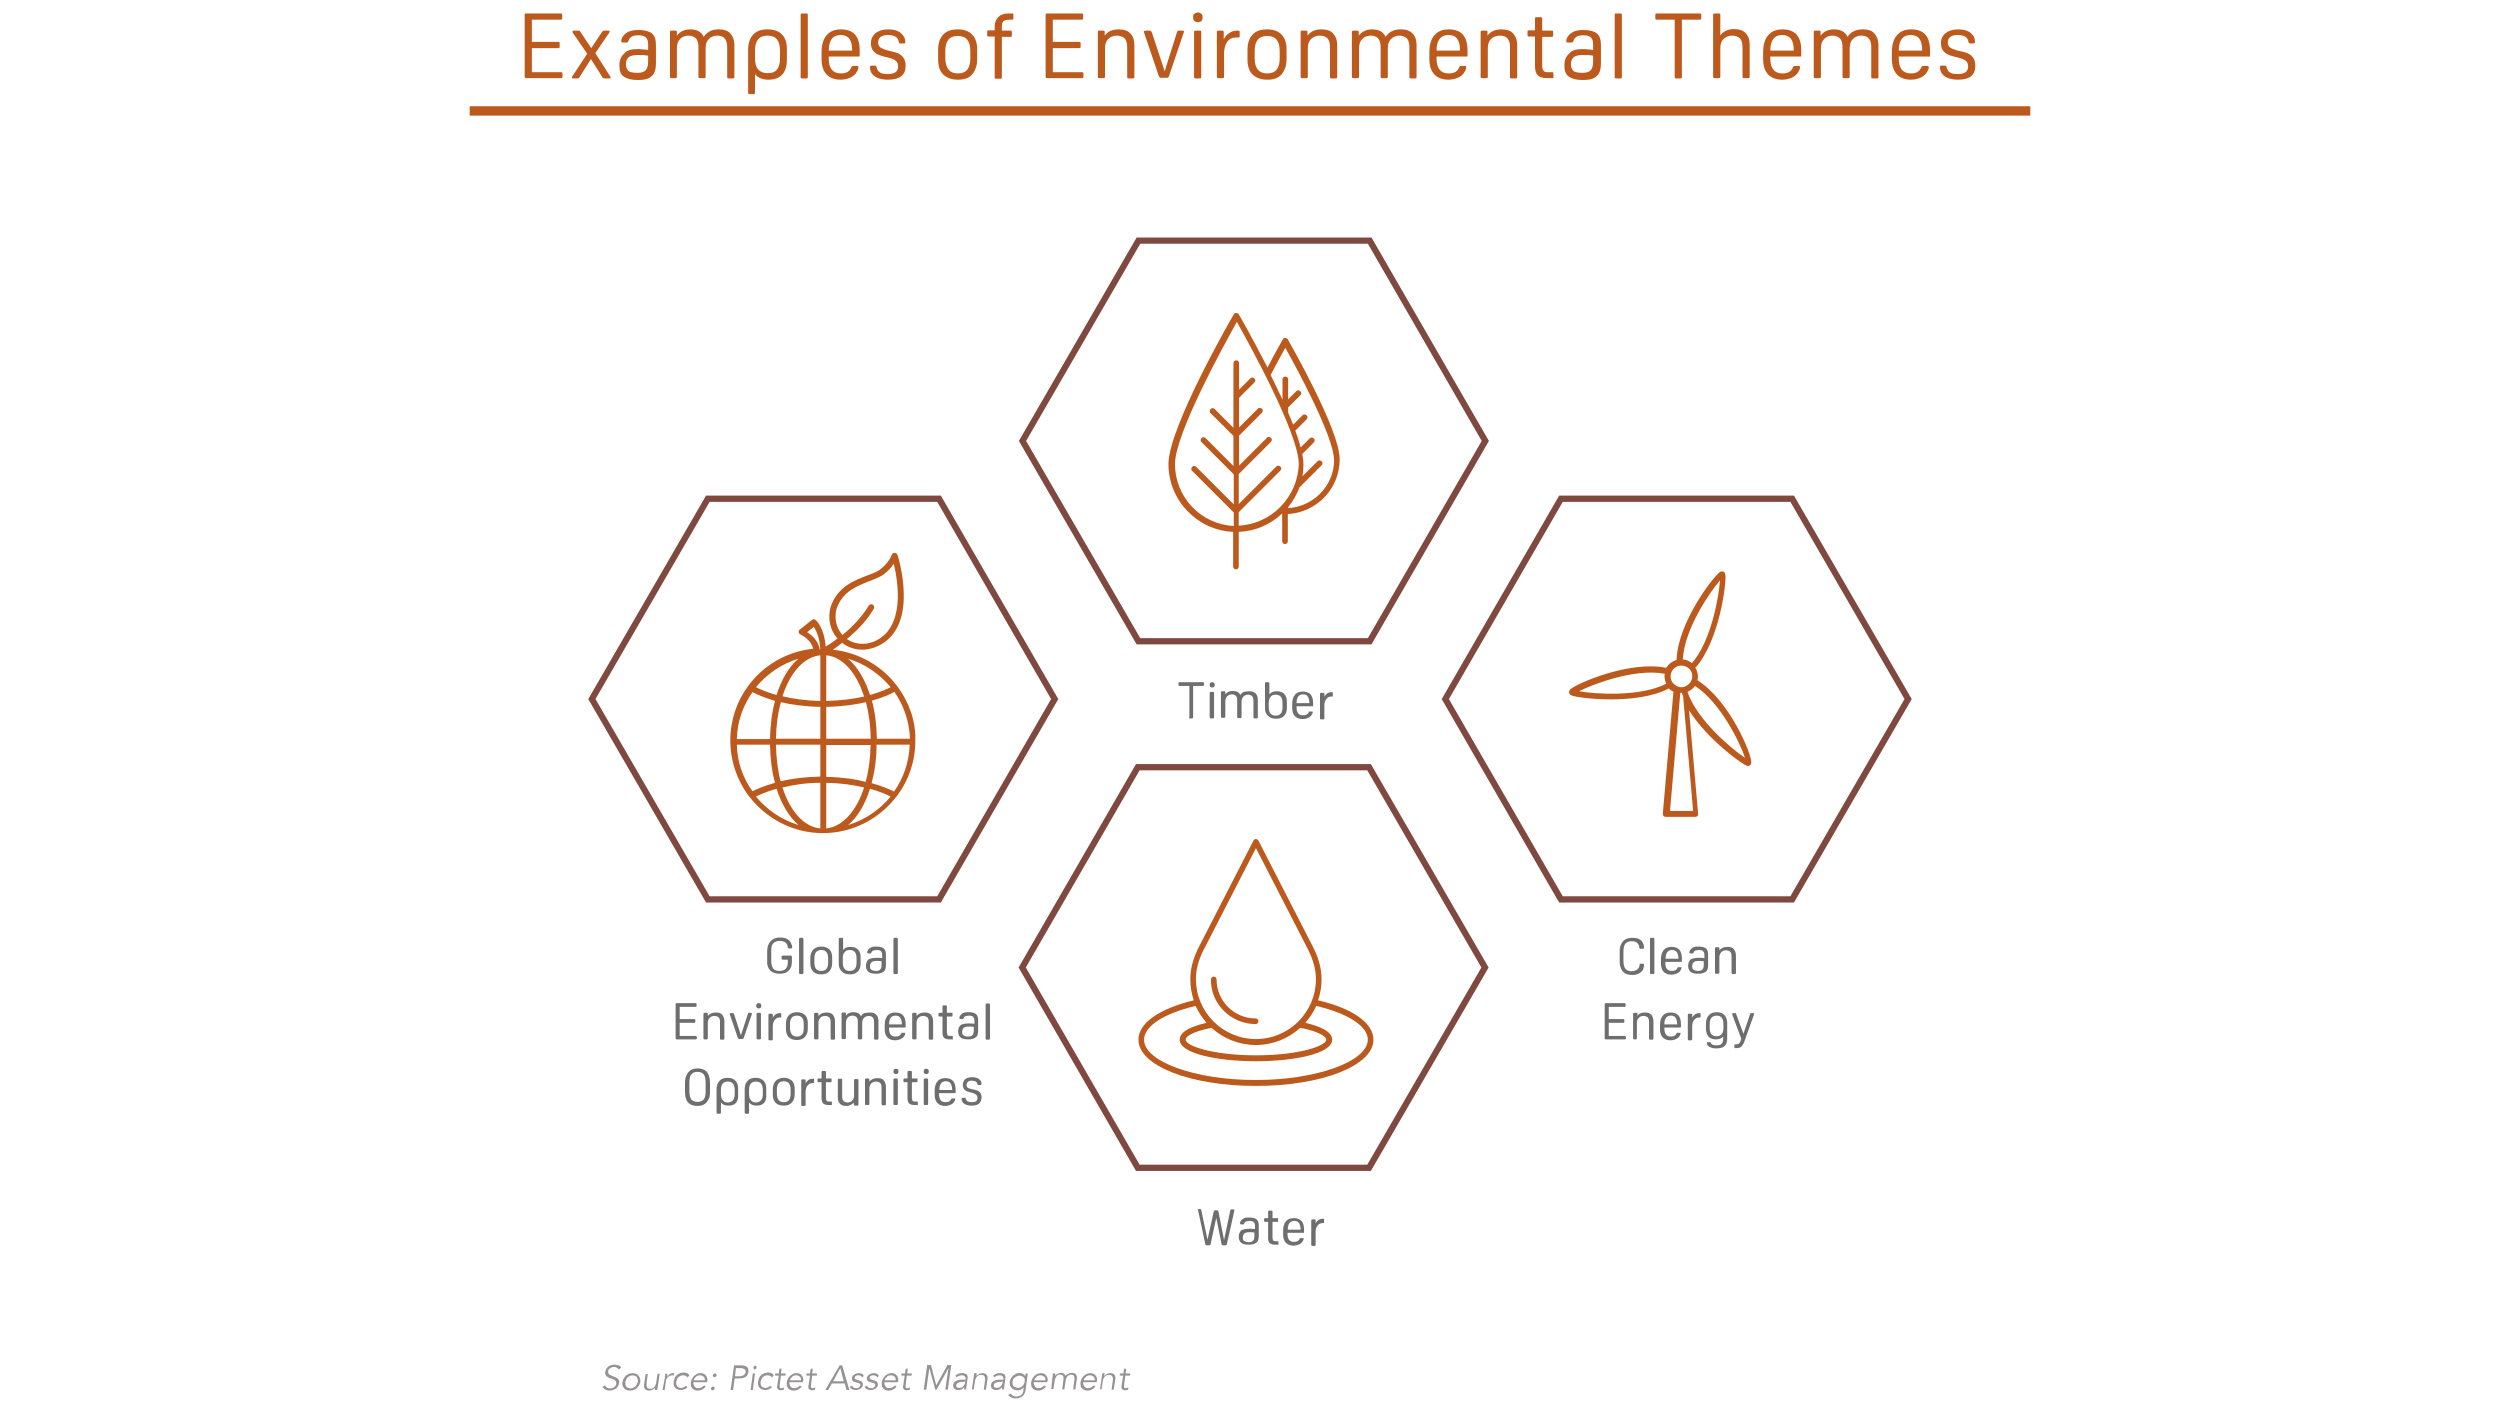 <?xml version="1.0" encoding="utf-8"?>
<!-- Generator: Adobe Illustrator 26.5.0, SVG Export Plug-In . SVG Version: 6.00 Build 0)  -->
<svg version="1.1" id="Layer_1" xmlns="http://www.w3.org/2000/svg" xmlns:xlink="http://www.w3.org/1999/xlink" x="0px" y="0px"
	 viewBox="0 0 800 451" style="enable-background:new 0 0 800 451;" xml:space="preserve">
<style type="text/css">
	.st0{fill:#788084;}
	.st1{fill:#6E6E6E;}
	.st2{fill:none;stroke:#8B8D8F;stroke-width:0.75;stroke-miterlimit:10;}
	.st3{fill:none;stroke:#BC5A1D;stroke-width:1.25;stroke-miterlimit:10;}
	.st4{fill:#BC5A1D;}
	.st5{opacity:0.6;}
	
		.st6{clip-path:url(#SVGID_00000055680372426628164520000010204239900834000800_);fill:none;stroke:#686868;stroke-width:0.615;stroke-miterlimit:10;}
	.st7{fill:#8B8D8F;}
	
		.st8{clip-path:url(#SVGID_00000122720139724752143190000015631086405398712724_);fill:none;stroke:#686868;stroke-width:0.615;stroke-miterlimit:10;}
	
		.st9{clip-path:url(#SVGID_00000090278509665591391340000014157941544711979909_);fill:none;stroke:#686868;stroke-width:0.615;stroke-miterlimit:10;}
	
		.st10{clip-path:url(#SVGID_00000080894953085659990000000003431885990409650575_);fill:none;stroke:#686868;stroke-width:0.615;stroke-miterlimit:10;}
	
		.st11{clip-path:url(#SVGID_00000082365145782065398870000008575693334724228255_);fill:none;stroke:#686868;stroke-width:0.615;stroke-miterlimit:10;}
	.st12{clip-path:url(#SVGID_00000134230557793734836580000012550415215684326016_);}
	.st13{clip-path:url(#SVGID_00000058549378676759463070000007723461773008909715_);fill:#E6E6E6;}
	.st14{fill:none;stroke:#BC5A1D;stroke-width:0.75;stroke-miterlimit:10;}
	.st15{fill:none;stroke:#686868;stroke-width:0.308;stroke-miterlimit:10;}
	.st16{fill:#686868;}
	.st17{fill:none;stroke:#804940;stroke-width:2;stroke-miterlimit:10;}
	.st18{fill:none;stroke:#C1C4C6;stroke-width:0.959;stroke-miterlimit:10;}
	.st19{fill:none;stroke:#C1C4C6;stroke-width:1.849;stroke-miterlimit:10;stroke-dasharray:3.69,3.69;}
	.st20{fill:none;stroke:#1D1D1B;stroke-width:1.849;stroke-miterlimit:10;stroke-dasharray:3.343,3.343;}
	.st21{fill:none;stroke:#59AFB1;stroke-width:1.849;stroke-miterlimit:10;stroke-dasharray:3.369,3.369;}
	.st22{fill:#FFFFFF;stroke:#FFFFFF;stroke-width:1.849;stroke-miterlimit:10;}
	.st23{fill:url(#);stroke:#006E77;stroke-width:1.25;stroke-miterlimit:10;}
	.st24{fill:url(#);stroke:#008486;stroke-width:1.25;stroke-miterlimit:10;}
	.st25{fill:none;stroke:#8B8D8F;stroke-width:0.619;stroke-miterlimit:10;}
	.st26{fill:url(#);stroke:#BC5A1D;stroke-width:2;stroke-miterlimit:10;}
	.st27{fill:none;stroke:#8B8D8F;stroke-width:0.678;stroke-miterlimit:10;}
	.st28{fill:none;stroke:#BC5A1D;stroke-width:2;stroke-miterlimit:10;}
	.st29{fill:#FFFFFF;stroke:#BC5A1D;stroke-width:1.499;stroke-miterlimit:10;}
	.st30{fill:#FFFFFF;stroke:#BC5A1D;stroke-width:1.499;stroke-linecap:round;stroke-miterlimit:10;}
	.st31{fill:#BC5A1D;stroke:#BC5A1D;stroke-width:1.499;stroke-miterlimit:10;}
	.st32{fill:none;stroke:#BC5A1D;stroke-width:1.499;stroke-miterlimit:10;}
	.st33{fill:none;stroke:#BC5A1D;stroke-width:1.499;stroke-linecap:round;stroke-miterlimit:10;}
	.st34{fill-rule:evenodd;clip-rule:evenodd;fill:#FFFFFF;stroke:#BC5A1D;stroke-width:1.499;stroke-miterlimit:10;}
	.st35{fill-rule:evenodd;clip-rule:evenodd;fill:#FFFFFF;}
	.st36{fill-rule:evenodd;clip-rule:evenodd;fill:#BC5A1D;}
	.st37{fill:#FFFFFF;stroke:#BC5A1D;stroke-width:1.25;stroke-miterlimit:10;}
	.st38{fill:#FFFFFF;stroke:#BC5A1D;stroke-width:1.25;stroke-linecap:round;stroke-miterlimit:10;}
	.st39{fill:none;stroke:#BC5A1D;stroke-width:1.25;stroke-linecap:round;stroke-miterlimit:10;}
	
		.st40{clip-path:url(#SVGID_00000064350124380764569870000015696287788028856211_);fill:#FFFFFF;stroke:#BC5A1D;stroke-width:1.25;stroke-miterlimit:10;}
	.st41{fill:#005473;}
	.st42{fill:#F7EECD;}
	.st43{fill:#6ACADC;}
	.st44{fill:#969293;}
	.st45{clip-path:url(#SVGID_00000003822291307097024260000002342341606989649587_);}
	.st46{clip-path:url(#SVGID_00000161616545086761643680000006865397148305667996_);}
	.st47{clip-path:url(#SVGID_00000009556596141716840830000017388910694355983517_);}
	.st48{fill:#F7F7F7;}
	.st49{fill:#750800;}
	.st50{fill:#0A090E;}
	.st51{fill:#FFFFFF;}
	.st52{fill:#287408;}
	.st53{fill:#710200;}
	.st54{fill:#DADAD8;}
	.st55{fill:#7D7C80;}
	.st56{fill:none;stroke:#B7B7B7;stroke-miterlimit:10;}
	.st57{fill:#59AFB1;}
	.st58{fill:#999999;}
	.st59{fill:#C1C4C6;}
	.st60{fill:#1D1D1B;}
	.st61{fill:none;stroke:#BC5A1D;stroke-width:3;stroke-miterlimit:10;}
	.st62{fill:none;stroke:#6ACADC;stroke-width:3;stroke-miterlimit:10;}
	.st63{fill:none;stroke:#804940;stroke-width:1.5;stroke-miterlimit:10;}
	.st64{fill:#804940;}
	.st65{opacity:0.98;}
	.st66{fill:#545759;}
	.st67{fill:#606060;}
	.st68{fill:none;stroke:#BBBDBF;stroke-width:0.75;}
	.st69{fill:#BBBDBF;stroke:#BBBDBF;stroke-width:0.5;stroke-miterlimit:10;}
	.st70{fill:none;stroke:#BBBDBF;stroke-width:0.5;}
	.st71{fill:#BBBDBF;}
	.st72{fill:none;stroke:#005473;stroke-width:3;stroke-miterlimit:10;}
	.st73{fill:#808080;}
	.st74{fill:none;stroke:#BC5A1D;stroke-width:3;stroke-linecap:square;stroke-miterlimit:10;}
	.st75{fill:none;stroke:#BC5A1D;stroke-width:1.5;stroke-linecap:square;stroke-miterlimit:10;}
	.st76{fill:#FFFFFF;stroke:#804940;stroke-miterlimit:10;}
</style>
<polygon class="st17" points="300.5,159.6 226.5,159.6 189.4,223.7 226.5,287.8 300.5,287.8 337.5,223.7 "/>
<polygon class="st17" points="573.5,159.6 499.5,159.6 462.5,223.7 499.5,287.8 573.5,287.8 610.6,223.7 "/>
<g>
	<g>
		<path class="st1" d="M245.5,307.4v-2.6c0-0.6,0-1.1,0.1-1.5s0.1-0.7,0.3-1c0.6-1.5,1.9-2.3,3.8-2.3c1.2,0,2.2,0.3,2.9,1
			c0.2,0.2,0.5,0.6,0.6,1c0.2,0.4,0.3,0.8,0.3,1.2c0,0.1,0,0.2-0.1,0.2c0,0-0.1,0.1-0.3,0.1h-0.6c-0.1,0-0.2,0-0.3-0.1
			c0,0-0.1-0.1-0.1-0.2c-0.1-1.4-1-2.1-2.6-2.1c-1,0-1.6,0.3-2.1,0.8s-0.6,1.4-0.6,2.6v2.8c0,1.2,0.2,2,0.6,2.6s1.1,0.8,2.1,0.8
			c1.7,0,2.6-0.9,2.6-2.8v-0.8h-1.6c-0.1,0-0.2,0-0.3-0.1c0,0-0.1-0.1-0.1-0.3v-0.5c0-0.1,0-0.2,0.1-0.3c0,0,0.1-0.1,0.3-0.1h2.6
			c0.2,0,0.3,0.1,0.3,0.3v1.7c0,1.2-0.3,2.1-1,2.8s-1.7,1-2.9,1c-0.9,0-1.7-0.2-2.3-0.5c-0.6-0.3-1.1-0.9-1.4-1.6
			c-0.1-0.3-0.2-0.6-0.3-1C245.5,308.4,245.5,307.9,245.5,307.4z"/>
		<path class="st1" d="M257.1,300.5v10.8c0,0.1,0,0.2-0.1,0.3s-0.1,0.1-0.3,0.1h-0.6c-0.1,0-0.2,0-0.3-0.1s-0.1-0.1-0.1-0.3v-10.8
			c0-0.1,0-0.2,0.1-0.3c0,0,0.1-0.1,0.3-0.1h0.6c0.1,0,0.2,0,0.3,0.1C257,300.3,257.1,300.4,257.1,300.5z"/>
		<path class="st1" d="M262.8,311.8c-1.1,0-2-0.3-2.6-0.9c-0.6-0.6-0.9-1.5-0.9-2.6v-1.7c0-1.2,0.3-2,0.9-2.7c0.6-0.6,1.5-1,2.6-1
			s1.9,0.3,2.6,0.9c0.6,0.6,0.9,1.5,0.9,2.6v1.7c0,1.2-0.3,2-0.9,2.7C264.8,311.5,263.9,311.8,262.8,311.8z M262.8,310.7
			c1.5,0,2.2-0.9,2.2-2.7v-1.3c0-1.8-0.7-2.7-2.2-2.7c-1.5,0-2.2,0.9-2.2,2.7v1.3C260.6,309.8,261.3,310.7,262.8,310.7z"/>
		<path class="st1" d="M268.4,308.5v-8c0-0.1,0-0.2,0.1-0.3c0,0,0.1-0.1,0.3-0.1h0.6c0.1,0,0.2,0,0.3,0.1c0,0,0.1,0.1,0.1,0.3v3.5
			c0.5-0.7,1.3-1,2.4-1c1,0,1.9,0.3,2.4,0.9c0.6,0.6,0.8,1.5,0.8,2.6v1.8c0,1.1-0.3,2-0.9,2.6s-1.4,0.9-2.5,0.9
			c-1.1,0-2-0.3-2.6-0.9S268.4,309.5,268.4,308.5z M269.7,306.7v1.3c0,1.8,0.7,2.7,2.2,2.7c1.5,0,2.2-0.9,2.2-2.7v-1.3
			c0-1.8-0.7-2.7-2.2-2.7c-0.7,0-1.3,0.2-1.6,0.7C269.8,305.2,269.7,305.8,269.7,306.7z"/>
		<path class="st1" d="M280.5,306.5c0.2,0,0.5,0,0.8,0s0.7,0.1,1,0.1v-0.9c0-0.6-0.1-1-0.4-1.3c-0.3-0.3-0.7-0.4-1.3-0.4
			c-0.5,0-0.9,0.1-1.2,0.2c-0.3,0.1-0.5,0.4-0.6,0.7c-0.1,0.1-0.1,0.2-0.1,0.2s-0.1,0-0.2,0h-0.6c-0.1,0-0.2,0-0.3-0.1
			c0,0-0.1-0.1-0.1-0.2c0-0.1,0-0.3,0.1-0.5s0.2-0.3,0.3-0.5c0.3-0.3,0.6-0.6,1-0.7c0.4-0.2,0.9-0.2,1.6-0.2c1.1,0,1.8,0.2,2.3,0.6
			c0.5,0.4,0.7,1.1,0.7,2v3.3c0,1-0.2,1.7-0.7,2.1s-1.3,0.7-2.3,0.7h-0.2c-1.1,0-1.9-0.2-2.4-0.6c-0.5-0.4-0.8-1.1-0.8-1.9
			c0-0.9,0.3-1.6,0.8-2.1C278.5,306.7,279.4,306.5,280.5,306.5z M280.6,307.5c-0.8,0-1.4,0.1-1.7,0.4c-0.3,0.3-0.5,0.7-0.5,1.3
			c0,0.5,0.1,0.9,0.4,1.1c0.3,0.2,0.8,0.4,1.5,0.4h0.1c0.6,0,1.1-0.2,1.3-0.5c0.3-0.3,0.4-0.8,0.4-1.5v-1.1c-0.3,0-0.6-0.1-1-0.1
			C281.1,307.5,280.8,307.5,280.6,307.5z"/>
		<path class="st1" d="M287.3,300.5v10.8c0,0.1,0,0.2-0.1,0.3s-0.1,0.1-0.3,0.1h-0.6c-0.1,0-0.2,0-0.3-0.1s-0.1-0.1-0.1-0.3v-10.8
			c0-0.1,0-0.2,0.1-0.3c0,0,0.1-0.1,0.3-0.1h0.6c0.1,0,0.2,0,0.3,0.1C287.3,300.3,287.3,300.4,287.3,300.5z"/>
		<path class="st1" d="M223,331.8v0.4c0,0.1,0,0.2-0.1,0.3s-0.1,0.1-0.3,0.1h-6c-0.1,0-0.2,0-0.3-0.1s-0.1-0.1-0.1-0.3v-10.8
			c0-0.1,0-0.2,0.1-0.3c0,0,0.1-0.1,0.3-0.1h5.9c0.1,0,0.2,0,0.3,0.1c0,0,0.1,0.1,0.1,0.3v0.4c0,0.1,0,0.2-0.1,0.3
			c0,0-0.1,0.1-0.3,0.1h-5v3.9h4.6c0.1,0,0.2,0,0.3,0.1s0.1,0.1,0.1,0.3v0.4c0,0.1,0,0.2-0.1,0.3c0,0-0.1,0.1-0.3,0.1h-4.6v4.2h5
			c0.1,0,0.2,0,0.3,0.1S223,331.7,223,331.8z"/>
		<path class="st1" d="M229.1,324c0.9,0,1.6,0.2,2,0.7s0.7,1.2,0.7,2.1v5.5c0,0.1,0,0.2-0.1,0.3c0,0-0.1,0.1-0.3,0.1h-0.6
			c-0.1,0-0.2,0-0.3-0.1c0,0-0.1-0.1-0.1-0.3v-5.2c0-0.7-0.1-1.2-0.4-1.5c-0.3-0.3-0.8-0.5-1.4-0.5s-1.1,0.2-1.5,0.6
			c-0.4,0.4-0.6,1-0.6,1.6v4.9c0,0.1,0,0.2-0.1,0.3s-0.1,0.1-0.3,0.1h-0.6c-0.1,0-0.2,0-0.3-0.1s-0.1-0.1-0.1-0.3v-7.7
			c0-0.1,0-0.2,0.1-0.3s0.1-0.1,0.3-0.1h0.6c0.1,0,0.2,0,0.3,0.1s0.1,0.1,0.1,0.3v0.6C227.2,324.3,228,324,229.1,324z"/>
		<path class="st1" d="M233.8,324.2h0.7c0.2,0,0.3,0.1,0.4,0.3l2.2,6.8l2.2-6.8c0-0.1,0.1-0.2,0.1-0.3s0.1-0.1,0.2-0.1h0.7
			c0.2,0,0.3,0.1,0.3,0.2c0,0,0,0.1,0,0.2l-2.6,7.6c0,0.1-0.1,0.2-0.2,0.3c-0.1,0-0.1,0.1-0.3,0.1h-0.9c-0.1,0-0.2,0-0.3-0.1
			c-0.1,0-0.1-0.1-0.2-0.3l-2.6-7.6c0-0.1,0-0.2,0-0.2C233.5,324.3,233.6,324.2,233.8,324.2z"/>
		<path class="st1" d="M242.8,322.7c-0.2,0-0.4-0.1-0.6-0.2c-0.1-0.1-0.2-0.3-0.2-0.5v-0.3c0-0.2,0.1-0.4,0.2-0.5
			c0.1-0.1,0.3-0.2,0.6-0.2c0.3,0,0.5,0.1,0.6,0.2s0.2,0.3,0.2,0.5v0.3c0,0.2-0.1,0.4-0.2,0.5S243.1,322.7,242.8,322.7z
			 M243.5,324.5v7.7c0,0.1,0,0.2-0.1,0.3s-0.1,0.1-0.3,0.1h-0.6c-0.1,0-0.2,0-0.3-0.1s-0.1-0.1-0.1-0.3v-7.7c0-0.1,0-0.2,0.1-0.3
			s0.1-0.1,0.3-0.1h0.6c0.1,0,0.2,0,0.3,0.1S243.5,324.4,243.5,324.5z"/>
		<path class="st1" d="M247.3,324.5v1.2c0.2-0.5,0.5-0.8,0.9-1.1c0.4-0.3,0.9-0.4,1.4-0.4h0.2c0.1,0,0.2,0,0.2,0.1c0,0,0,0.1,0,0.3
			v0.6c0,0.1,0,0.2,0,0.3c0,0-0.1,0.1-0.2,0.1h-0.4c-0.6,0-1.1,0.3-1.5,0.8s-0.6,1.2-0.6,2v4.1c0,0.1,0,0.2-0.1,0.3
			s-0.1,0.1-0.3,0.1h-0.6c-0.1,0-0.2,0-0.3-0.1s-0.1-0.1-0.1-0.3v-7.7c0-0.1,0-0.2,0.1-0.3s0.1-0.1,0.3-0.1h0.6c0.1,0,0.2,0,0.3,0.1
			S247.3,324.4,247.3,324.5z"/>
		<path class="st1" d="M255,332.8c-1.1,0-2-0.3-2.6-0.9c-0.6-0.6-0.9-1.5-0.9-2.6v-1.7c0-1.2,0.3-2,0.9-2.7c0.6-0.6,1.5-1,2.6-1
			s1.9,0.3,2.6,0.9c0.6,0.6,0.9,1.5,0.9,2.6v1.7c0,1.2-0.3,2-0.9,2.7C257,332.5,256.1,332.8,255,332.8z M255,331.7
			c1.5,0,2.2-0.9,2.2-2.7v-1.3c0-1.8-0.7-2.7-2.2-2.7c-1.5,0-2.2,0.9-2.2,2.7v1.3C252.9,330.8,253.6,331.7,255,331.7z"/>
		<path class="st1" d="M264.5,324c0.9,0,1.6,0.2,2,0.7s0.7,1.2,0.7,2.1v5.5c0,0.1,0,0.2-0.1,0.3c0,0-0.1,0.1-0.3,0.1h-0.6
			c-0.1,0-0.2,0-0.3-0.1c0,0-0.1-0.1-0.1-0.3v-5.2c0-0.7-0.1-1.2-0.4-1.5c-0.3-0.3-0.8-0.5-1.4-0.5s-1.1,0.2-1.5,0.6
			c-0.4,0.4-0.6,1-0.6,1.6v4.9c0,0.1,0,0.2-0.1,0.3s-0.1,0.1-0.3,0.1h-0.6c-0.1,0-0.2,0-0.3-0.1s-0.1-0.1-0.1-0.3v-7.7
			c0-0.1,0-0.2,0.1-0.3s0.1-0.1,0.3-0.1h0.6c0.1,0,0.2,0,0.3,0.1s0.1,0.1,0.1,0.3v0.6C262.6,324.3,263.4,324,264.5,324z"/>
		<path class="st1" d="M278.4,324c0.9,0,1.5,0.2,2,0.7c0.5,0.5,0.7,1.2,0.7,2.1v5.5c0,0.1,0,0.2-0.1,0.3c0,0-0.1,0.1-0.3,0.1h-0.6
			c-0.1,0-0.2,0-0.3-0.1c0,0-0.1-0.1-0.1-0.3v-5.2c0-0.7-0.1-1.2-0.4-1.5c-0.3-0.3-0.7-0.5-1.3-0.5c-0.6,0-1.1,0.2-1.5,0.6
			s-0.6,1-0.6,1.6v4.9c0,0.1,0,0.2-0.1,0.3s-0.1,0.1-0.3,0.1h-0.6c-0.1,0-0.2,0-0.3-0.1c0,0-0.1-0.1-0.1-0.3v-5.2
			c0-0.7-0.1-1.2-0.4-1.5c-0.3-0.3-0.7-0.5-1.3-0.5c-0.6,0-1.1,0.2-1.5,0.6s-0.6,1-0.6,1.6v4.9c0,0.1,0,0.2-0.1,0.3
			s-0.1,0.1-0.3,0.1h-0.6c-0.1,0-0.2,0-0.3-0.1s-0.1-0.1-0.1-0.3v-7.7c0-0.1,0-0.2,0.1-0.3s0.1-0.1,0.3-0.1h0.6c0.1,0,0.2,0,0.3,0.1
			s0.1,0.1,0.1,0.3v0.6c0.5-0.7,1.3-1.1,2.4-1.1c1.2,0,2,0.4,2.4,1.3c0.3-0.5,0.7-0.8,1.1-1C277.3,324.1,277.8,324,278.4,324z"/>
		<path class="st1" d="M289.6,328.8h-5.1v0.3c0,1.8,0.7,2.6,2.1,2.6c0.9,0,1.5-0.3,1.8-1c0.1-0.1,0.1-0.2,0.1-0.2c0,0,0.1,0,0.2,0
			h0.6c0.1,0,0.2,0,0.3,0c0,0,0.1,0.1,0.1,0.2c0,0.1-0.1,0.3-0.2,0.6c-0.1,0.2-0.3,0.4-0.4,0.6c-0.3,0.3-0.6,0.5-1.1,0.7
			c-0.5,0.2-1,0.3-1.5,0.3c-1.1,0-1.9-0.3-2.5-0.9c-0.6-0.6-0.9-1.5-0.9-2.7V328c0-1.3,0.3-2.3,0.9-3c0.6-0.7,1.4-1,2.5-1
			c2.2,0,3.3,1.2,3.3,3.7v0.8c0,0.1,0,0.2-0.1,0.3C289.8,328.7,289.7,328.8,289.6,328.8z M286.6,325c-1.4,0-2.1,0.9-2.1,2.8h4.1
			c0-0.9-0.2-1.6-0.5-2.1C287.8,325.2,287.3,325,286.6,325z"/>
		<path class="st1" d="M295.9,324c0.9,0,1.6,0.2,2,0.7s0.7,1.2,0.7,2.1v5.5c0,0.1,0,0.2-0.1,0.3c0,0-0.1,0.1-0.3,0.1h-0.6
			c-0.1,0-0.2,0-0.3-0.1c0,0-0.1-0.1-0.1-0.3v-5.2c0-0.7-0.1-1.2-0.4-1.5c-0.3-0.3-0.8-0.5-1.4-0.5s-1.1,0.2-1.5,0.6
			c-0.4,0.4-0.6,1-0.6,1.6v4.9c0,0.1,0,0.2-0.1,0.3s-0.1,0.1-0.3,0.1h-0.6c-0.1,0-0.2,0-0.3-0.1s-0.1-0.1-0.1-0.3v-7.7
			c0-0.1,0-0.2,0.1-0.3s0.1-0.1,0.3-0.1h0.6c0.1,0,0.2,0,0.3,0.1s0.1,0.1,0.1,0.3v0.6C294,324.3,294.8,324,295.9,324z"/>
		<path class="st1" d="M304.6,332.6h-0.9c-0.7,0-1.2-0.2-1.6-0.5c-0.3-0.3-0.5-0.9-0.5-1.6v-5.2h-1c-0.1,0-0.2,0-0.2-0.1
			c0,0-0.1-0.1-0.1-0.3v-0.4c0-0.1,0-0.2,0.1-0.3c0,0,0.1-0.1,0.2-0.1h1v-2c0-0.1,0-0.2,0.1-0.3s0.1-0.1,0.3-0.1h0.6
			c0.1,0,0.2,0,0.3,0.1s0.1,0.1,0.1,0.3v2h1.6c0.1,0,0.2,0,0.2,0.1s0,0.1,0,0.3v0.4c0,0.1,0,0.2,0,0.3c0,0-0.1,0.1-0.2,0.1H303v5
			c0,0.4,0.1,0.7,0.2,0.9c0.1,0.2,0.4,0.3,0.7,0.3h0.8c0.1,0,0.2,0,0.2,0.1c0,0,0,0.1,0,0.3v0.5c0,0.1,0,0.2,0,0.3
			C304.8,332.6,304.8,332.6,304.6,332.6z"/>
		<path class="st1" d="M310,327.5c0.2,0,0.5,0,0.8,0s0.7,0.1,1,0.1v-0.9c0-0.6-0.1-1-0.4-1.3c-0.3-0.3-0.7-0.4-1.3-0.4
			c-0.5,0-0.9,0.1-1.2,0.2c-0.3,0.1-0.5,0.4-0.6,0.7c-0.1,0.1-0.1,0.2-0.1,0.2s-0.1,0-0.2,0h-0.6c-0.1,0-0.2,0-0.3-0.1
			c0,0-0.1-0.1-0.1-0.2c0-0.1,0-0.3,0.1-0.5s0.2-0.3,0.3-0.5c0.3-0.3,0.6-0.6,1-0.7c0.4-0.2,0.9-0.2,1.6-0.2c1.1,0,1.8,0.2,2.3,0.6
			c0.5,0.4,0.7,1.1,0.7,2v3.3c0,1-0.2,1.7-0.7,2.1s-1.3,0.7-2.3,0.7h-0.2c-1.1,0-1.9-0.2-2.4-0.6c-0.5-0.4-0.8-1.1-0.8-1.9
			c0-0.9,0.3-1.6,0.8-2.1C308,327.7,308.8,327.5,310,327.5z M310.1,328.5c-0.8,0-1.4,0.1-1.7,0.4c-0.3,0.3-0.5,0.7-0.5,1.3
			c0,0.5,0.1,0.9,0.4,1.1c0.3,0.2,0.8,0.4,1.5,0.4h0.1c0.6,0,1.1-0.2,1.3-0.5c0.3-0.3,0.4-0.8,0.4-1.5v-1.1c-0.3,0-0.6-0.1-1-0.1
			C310.5,328.5,310.3,328.5,310.1,328.5z"/>
		<path class="st1" d="M316.8,321.5v10.8c0,0.1,0,0.2-0.1,0.3c0,0-0.1,0.1-0.3,0.1h-0.6c-0.1,0-0.2,0-0.3-0.1s-0.1-0.1-0.1-0.3
			v-10.8c0-0.1,0-0.2,0.1-0.3c0,0,0.1-0.1,0.3-0.1h0.6c0.1,0,0.2,0,0.3,0.1C316.7,321.3,316.8,321.4,316.8,321.5z"/>
		<path class="st1" d="M223.2,341.9c1.8,0,3.1,0.7,3.6,2.2c0.1,0.3,0.2,0.7,0.3,1c0,0.4,0.1,0.8,0.1,1.5v2.5c0,0.6,0,1.1-0.1,1.5
			c0,0.4-0.1,0.7-0.3,1c-0.6,1.5-1.8,2.3-3.6,2.3c-1.8,0-3.1-0.7-3.6-2.1c-0.1-0.3-0.2-0.7-0.3-1c0-0.4-0.1-0.9-0.1-1.5v-2.5
			c0-0.6,0-1.1,0.1-1.5c0-0.4,0.1-0.7,0.3-1C220.2,342.7,221.4,341.9,223.2,341.9z M223.2,343c-0.9,0-1.6,0.3-2,0.8
			c-0.4,0.5-0.6,1.4-0.6,2.6v2.8c0,1.2,0.2,2,0.6,2.6c0.4,0.5,1.1,0.8,2,0.8c0.9,0,1.6-0.3,2-0.8c0.4-0.5,0.6-1.4,0.6-2.6v-2.8
			c0-1.2-0.2-2-0.6-2.6C224.8,343.3,224.1,343,223.2,343z"/>
		<path class="st1" d="M233.1,353.8c-1.1,0-1.8-0.3-2.4-1v3.2c0,0.1,0,0.2-0.1,0.3s-0.1,0.1-0.3,0.1h-0.6c-0.1,0-0.2,0-0.3-0.1
			c0,0-0.1-0.1-0.1-0.3v-7.4c0-1.2,0.3-2,0.9-2.7s1.5-1,2.6-1c1.1,0,1.9,0.3,2.5,0.9c0.6,0.6,0.9,1.4,0.9,2.5v1.7
			C236.4,352.6,235.3,353.8,233.1,353.8z M235.1,350.1v-1.3c0-1.8-0.7-2.7-2.2-2.7c-1.5,0-2.2,0.9-2.2,2.7v1.3c0,0.9,0.2,1.5,0.6,2
			c0.4,0.5,0.9,0.7,1.6,0.7C234.4,352.7,235.1,351.8,235.1,350.1z"/>
		<path class="st1" d="M242.1,353.8c-1.1,0-1.8-0.3-2.4-1v3.2c0,0.1,0,0.2-0.1,0.3s-0.1,0.1-0.3,0.1h-0.6c-0.1,0-0.2,0-0.3-0.1
			c0,0-0.1-0.1-0.1-0.3v-7.4c0-1.2,0.3-2,0.9-2.7s1.5-1,2.6-1c1.1,0,1.9,0.3,2.5,0.9c0.6,0.6,0.9,1.4,0.9,2.5v1.7
			C245.4,352.6,244.3,353.8,242.1,353.8z M244.1,350.1v-1.3c0-1.8-0.7-2.7-2.2-2.7c-1.5,0-2.2,0.9-2.2,2.7v1.3c0,0.9,0.2,1.5,0.6,2
			c0.4,0.5,0.9,0.7,1.6,0.7C243.4,352.7,244.1,351.8,244.1,350.1z"/>
		<path class="st1" d="M250.8,353.8c-1.1,0-2-0.3-2.6-0.9c-0.6-0.6-0.9-1.5-0.9-2.6v-1.7c0-1.2,0.3-2,0.9-2.7c0.6-0.6,1.5-1,2.6-1
			s1.9,0.3,2.6,0.9c0.6,0.6,0.9,1.5,0.9,2.6v1.7c0,1.2-0.3,2-0.9,2.7C252.8,353.5,251.9,353.8,250.8,353.8z M250.8,352.7
			c1.5,0,2.2-0.9,2.2-2.7v-1.3c0-1.8-0.7-2.7-2.2-2.7c-1.5,0-2.2,0.9-2.2,2.7v1.3C248.6,351.8,249.4,352.7,250.8,352.7z"/>
		<path class="st1" d="M257.8,345.5v1.2c0.2-0.5,0.5-0.8,0.9-1.1s0.9-0.4,1.4-0.4h0.2c0.1,0,0.2,0,0.2,0.1c0,0,0,0.1,0,0.3v0.6
			c0,0.1,0,0.2,0,0.3c0,0-0.1,0.1-0.2,0.1h-0.4c-0.6,0-1.1,0.3-1.5,0.8s-0.6,1.2-0.6,2v4.1c0,0.1,0,0.2-0.1,0.3s-0.1,0.1-0.3,0.1
			h-0.6c-0.1,0-0.2,0-0.3-0.1s-0.1-0.1-0.1-0.3v-7.7c0-0.1,0-0.2,0.1-0.3s0.1-0.1,0.3-0.1h0.6c0.1,0,0.2,0,0.3,0.1
			S257.8,345.4,257.8,345.5z"/>
		<path class="st1" d="M265.9,353.6H265c-0.7,0-1.2-0.2-1.6-0.5c-0.3-0.3-0.5-0.9-0.5-1.6v-5.2h-1c-0.1,0-0.2,0-0.2-0.1
			c0,0-0.1-0.1-0.1-0.3v-0.4c0-0.1,0-0.2,0.1-0.3c0,0,0.1-0.1,0.2-0.1h1v-2c0-0.1,0-0.2,0.1-0.3s0.1-0.1,0.3-0.1h0.6
			c0.1,0,0.2,0,0.3,0.1s0.1,0.1,0.1,0.3v2h1.6c0.1,0,0.2,0,0.2,0.1s0,0.1,0,0.3v0.4c0,0.1,0,0.2,0,0.3c0,0-0.1,0.1-0.2,0.1h-1.6v5
			c0,0.4,0.1,0.7,0.2,0.9c0.1,0.2,0.4,0.3,0.7,0.3h0.8c0.1,0,0.2,0,0.2,0.1c0,0,0,0.1,0,0.3v0.5c0,0.1,0,0.2,0,0.3
			C266.1,353.6,266,353.6,265.9,353.6z"/>
		<path class="st1" d="M273.2,353.3v-0.5c-0.6,0.7-1.4,1.1-2.4,1.1c-0.9,0-1.5-0.2-2-0.7s-0.7-1.2-0.7-2.1v-5.5c0-0.1,0-0.2,0.1-0.3
			s0.1-0.1,0.3-0.1h0.6c0.1,0,0.2,0,0.3,0.1s0.1,0.1,0.1,0.3v5.2c0,0.7,0.1,1.2,0.4,1.5c0.3,0.3,0.7,0.5,1.3,0.5
			c0.6,0,1.1-0.2,1.5-0.6c0.4-0.4,0.6-1,0.6-1.6v-4.9c0-0.1,0-0.2,0.1-0.3s0.1-0.1,0.3-0.1h0.6c0.1,0,0.2,0,0.3,0.1s0.1,0.1,0.1,0.3
			v7.7c0,0.1,0,0.2-0.1,0.3s-0.1,0.1-0.3,0.1h-0.6c-0.1,0-0.2,0-0.3-0.1C273.3,353.5,273.2,353.4,273.2,353.3z"/>
		<path class="st1" d="M280.8,345c0.9,0,1.6,0.2,2,0.7s0.7,1.2,0.7,2.1v5.5c0,0.1,0,0.2-0.1,0.3c0,0-0.1,0.1-0.3,0.1h-0.6
			c-0.1,0-0.2,0-0.3-0.1c0,0-0.1-0.1-0.1-0.3v-5.2c0-0.7-0.1-1.2-0.4-1.5c-0.3-0.3-0.8-0.5-1.4-0.5s-1.1,0.2-1.5,0.6
			c-0.4,0.4-0.6,1-0.6,1.6v4.9c0,0.1,0,0.2-0.1,0.3s-0.1,0.1-0.3,0.1h-0.6c-0.1,0-0.2,0-0.3-0.1s-0.1-0.1-0.1-0.3v-7.7
			c0-0.1,0-0.2,0.1-0.3s0.1-0.1,0.3-0.1h0.6c0.1,0,0.2,0,0.3,0.1s0.1,0.1,0.1,0.3v0.6C278.9,345.3,279.7,345,280.8,345z"/>
		<path class="st1" d="M286.7,343.7c-0.2,0-0.4-0.1-0.6-0.2c-0.1-0.1-0.2-0.3-0.2-0.5v-0.3c0-0.2,0.1-0.4,0.2-0.5
			c0.1-0.1,0.3-0.2,0.6-0.2c0.3,0,0.5,0.1,0.6,0.2s0.2,0.3,0.2,0.5v0.3c0,0.2-0.1,0.4-0.2,0.5S286.9,343.7,286.7,343.7z
			 M287.3,345.5v7.7c0,0.1,0,0.2-0.1,0.3s-0.1,0.1-0.3,0.1h-0.6c-0.1,0-0.2,0-0.3-0.1s-0.1-0.1-0.1-0.3v-7.7c0-0.1,0-0.2,0.1-0.3
			s0.1-0.1,0.3-0.1h0.6c0.1,0,0.2,0,0.3,0.1S287.3,345.4,287.3,345.5z"/>
		<path class="st1" d="M293.4,353.6h-0.9c-0.7,0-1.2-0.2-1.6-0.5c-0.3-0.3-0.5-0.9-0.5-1.6v-5.2h-1c-0.1,0-0.2,0-0.2-0.1
			c0,0-0.1-0.1-0.1-0.3v-0.4c0-0.1,0-0.2,0.1-0.3c0,0,0.1-0.1,0.2-0.1h1v-2c0-0.1,0-0.2,0.1-0.3s0.1-0.1,0.3-0.1h0.6
			c0.1,0,0.2,0,0.3,0.1s0.1,0.1,0.1,0.3v2h1.6c0.1,0,0.2,0,0.2,0.1s0,0.1,0,0.3v0.4c0,0.1,0,0.2,0,0.3c0,0-0.1,0.1-0.2,0.1h-1.6v5
			c0,0.4,0.1,0.7,0.2,0.9c0.1,0.2,0.4,0.3,0.7,0.3h0.8c0.1,0,0.2,0,0.2,0.1c0,0,0,0.1,0,0.3v0.5c0,0.1,0,0.2,0,0.3
			C293.6,353.6,293.5,353.6,293.4,353.6z"/>
		<path class="st1" d="M296.4,343.7c-0.2,0-0.4-0.1-0.6-0.2c-0.1-0.1-0.2-0.3-0.2-0.5v-0.3c0-0.2,0.1-0.4,0.2-0.5
			c0.1-0.1,0.3-0.2,0.6-0.2c0.3,0,0.5,0.1,0.6,0.2s0.2,0.3,0.2,0.5v0.3c0,0.2-0.1,0.4-0.2,0.5S296.7,343.7,296.4,343.7z M297,345.5
			v7.7c0,0.1,0,0.2-0.1,0.3s-0.1,0.1-0.3,0.1h-0.6c-0.1,0-0.2,0-0.3-0.1s-0.1-0.1-0.1-0.3v-7.7c0-0.1,0-0.2,0.1-0.3s0.1-0.1,0.3-0.1
			h0.6c0.1,0,0.2,0,0.3,0.1S297,345.4,297,345.5z"/>
		<path class="st1" d="M305.6,349.8h-5.1v0.3c0,1.8,0.7,2.6,2.1,2.6c0.9,0,1.5-0.3,1.8-1c0.1-0.1,0.1-0.2,0.1-0.2c0,0,0.1,0,0.2,0
			h0.6c0.1,0,0.2,0,0.3,0c0,0,0.1,0.1,0.1,0.2c0,0.1-0.1,0.3-0.2,0.6c-0.1,0.2-0.3,0.4-0.4,0.6c-0.3,0.3-0.6,0.5-1.1,0.7
			c-0.5,0.2-1,0.3-1.5,0.3c-1.1,0-1.9-0.3-2.5-0.9c-0.6-0.6-0.9-1.5-0.9-2.7V349c0-1.3,0.3-2.3,0.9-3c0.6-0.7,1.4-1,2.5-1
			c2.2,0,3.3,1.2,3.3,3.7v0.8c0,0.1,0,0.2-0.1,0.3C305.9,349.7,305.8,349.8,305.6,349.8z M302.7,346c-1.4,0-2.1,0.9-2.1,2.8h4.1
			c0-0.9-0.2-1.6-0.5-2.1C303.9,346.2,303.4,346,302.7,346z"/>
		<path class="st1" d="M310.9,353.8c-1.2,0-2-0.3-2.6-0.8c-0.4-0.4-0.6-0.9-0.6-1.4c0-0.1,0-0.2,0.1-0.2c0,0,0.1-0.1,0.3-0.1h0.5
			c0.1,0,0.2,0,0.3,0c0,0,0.1,0.1,0.1,0.2c0.1,0.4,0.3,0.7,0.6,0.9c0.3,0.2,0.8,0.3,1.4,0.3c1.2,0,1.8-0.4,1.8-1.3
			c0-0.4-0.1-0.7-0.3-1c-0.2-0.2-0.6-0.4-1.1-0.6l-1.4-0.4c-1.3-0.3-1.9-1.1-1.9-2.2v-0.1c0-0.7,0.3-1.3,0.8-1.8
			c0.5-0.4,1.3-0.6,2.2-0.6c1.1,0,1.9,0.3,2.4,0.8c0.4,0.4,0.6,0.8,0.6,1.4c0,0.1,0,0.2-0.1,0.2c0,0-0.1,0.1-0.3,0.1h-0.5
			c-0.1,0-0.2,0-0.3,0c0,0-0.1-0.1-0.1-0.2c-0.1-0.8-0.8-1.2-1.9-1.2c-0.5,0-0.9,0.1-1.2,0.4c-0.3,0.2-0.4,0.6-0.4,1
			c0,0.4,0.1,0.6,0.3,0.8s0.7,0.4,1.3,0.5l1.3,0.3c1.3,0.3,1.9,1.1,1.9,2.3v0.1C314,353,313,353.8,310.9,353.8z"/>
	</g>
</g>
<g>
	<g>
		<path class="st1" d="M524.7,308.6c0-0.1,0-0.2,0.1-0.2c0,0,0.1,0,0.3,0h0.6c0.1,0,0.2,0,0.3,0.1s0.1,0.1,0.1,0.2
			c0,0.4-0.1,0.8-0.2,1.2c-0.1,0.4-0.3,0.7-0.6,1c-0.7,0.7-1.7,1.1-3,1.1c-0.9,0-1.6-0.2-2.2-0.5s-1.1-0.9-1.4-1.6
			c-0.1-0.3-0.2-0.7-0.3-1c-0.1-0.4-0.1-0.9-0.1-1.5v-2.6c0-0.6,0-1.1,0.1-1.5s0.1-0.7,0.3-1c0.6-1.5,1.8-2.2,3.7-2.2
			c1.4,0,2.3,0.3,2.9,1c0.5,0.6,0.8,1.3,0.8,2.2c0,0.1,0,0.2-0.1,0.2c0,0-0.1,0.1-0.3,0.1H525c-0.1,0-0.2,0-0.3-0.1
			c0,0-0.1-0.1-0.1-0.2c-0.1-1.4-0.9-2.1-2.5-2.1c-0.9,0-1.6,0.3-2,0.8c-0.4,0.5-0.6,1.4-0.6,2.6v2.8c0,1.2,0.2,2,0.6,2.6
			c0.4,0.5,1.1,0.8,2,0.8C523.7,310.7,524.6,310,524.7,308.6z"/>
		<path class="st1" d="M529.4,300.5v10.8c0,0.1,0,0.2-0.1,0.3s-0.1,0.1-0.3,0.1h-0.6c-0.1,0-0.2,0-0.3-0.1s-0.1-0.1-0.1-0.3v-10.8
			c0-0.1,0-0.2,0.1-0.3c0,0,0.1-0.1,0.3-0.1h0.6c0.1,0,0.2,0,0.3,0.1C529.4,300.3,529.4,300.4,529.4,300.5z"/>
		<path class="st1" d="M538,307.8h-5.1v0.3c0,1.8,0.7,2.6,2.1,2.6c0.9,0,1.5-0.3,1.8-1c0.1-0.1,0.1-0.2,0.1-0.2c0,0,0.1,0,0.2,0h0.6
			c0.1,0,0.2,0,0.3,0c0,0,0.1,0.1,0.1,0.2c0,0.1-0.1,0.3-0.2,0.6c-0.1,0.2-0.3,0.4-0.4,0.6c-0.3,0.3-0.6,0.5-1.1,0.7
			c-0.5,0.2-1,0.3-1.5,0.3c-1.1,0-1.9-0.3-2.5-0.9c-0.6-0.6-0.9-1.5-0.9-2.7V307c0-1.3,0.3-2.3,0.9-3c0.6-0.7,1.4-1,2.5-1
			c2.2,0,3.3,1.2,3.3,3.7v0.8c0,0.1,0,0.2-0.1,0.3C538.2,307.7,538.1,307.8,538,307.8z M535.1,304c-1.4,0-2.1,0.9-2.1,2.8h4.1
			c0-0.9-0.2-1.6-0.5-2.1C536.2,304.2,535.7,304,535.1,304z"/>
		<path class="st1" d="M543.6,306.5c0.2,0,0.5,0,0.8,0s0.7,0.1,1,0.1v-0.9c0-0.6-0.1-1-0.4-1.3c-0.3-0.3-0.7-0.4-1.3-0.4
			c-0.5,0-0.9,0.1-1.2,0.2c-0.3,0.1-0.5,0.4-0.6,0.7c-0.1,0.1-0.1,0.2-0.1,0.2s-0.1,0-0.2,0h-0.6c-0.1,0-0.2,0-0.3-0.1
			c0,0-0.1-0.1-0.1-0.2c0-0.1,0-0.3,0.1-0.5s0.2-0.3,0.3-0.5c0.3-0.3,0.6-0.6,1-0.7c0.4-0.2,0.9-0.2,1.6-0.2c1.1,0,1.8,0.2,2.3,0.6
			c0.5,0.4,0.7,1.1,0.7,2v3.3c0,1-0.2,1.7-0.7,2.1s-1.3,0.7-2.3,0.7h-0.2c-1.1,0-1.9-0.2-2.4-0.6c-0.5-0.4-0.8-1.1-0.8-1.9
			c0-0.9,0.3-1.6,0.8-2.1C541.6,306.7,542.4,306.5,543.6,306.5z M543.7,307.5c-0.8,0-1.4,0.1-1.7,0.4c-0.3,0.3-0.5,0.7-0.5,1.3
			c0,0.5,0.1,0.9,0.4,1.1c0.3,0.2,0.8,0.4,1.5,0.4h0.1c0.6,0,1.1-0.2,1.3-0.5c0.3-0.3,0.4-0.8,0.4-1.5v-1.1c-0.3,0-0.6-0.1-1-0.1
			C544.1,307.5,543.9,307.5,543.7,307.5z"/>
		<path class="st1" d="M552.8,303c0.9,0,1.6,0.2,2,0.7s0.7,1.2,0.7,2.1v5.5c0,0.1,0,0.2-0.1,0.3c0,0-0.1,0.1-0.3,0.1h-0.6
			c-0.1,0-0.2,0-0.3-0.1c0,0-0.1-0.1-0.1-0.3v-5.2c0-0.7-0.1-1.2-0.4-1.5c-0.3-0.3-0.8-0.5-1.4-0.5s-1.1,0.2-1.5,0.6
			c-0.4,0.4-0.6,1-0.6,1.6v4.9c0,0.1,0,0.2-0.1,0.3s-0.1,0.1-0.3,0.1h-0.6c-0.1,0-0.2,0-0.3-0.1s-0.1-0.1-0.1-0.3v-7.7
			c0-0.1,0-0.2,0.1-0.3s0.1-0.1,0.3-0.1h0.6c0.1,0,0.2,0,0.3,0.1s0.1,0.1,0.1,0.3v0.6C550.9,303.3,551.7,303,552.8,303z"/>
		<path class="st1" d="M520.3,331.8v0.4c0,0.1,0,0.2-0.1,0.3s-0.1,0.1-0.3,0.1h-6c-0.1,0-0.2,0-0.3-0.1s-0.1-0.1-0.1-0.3v-10.8
			c0-0.1,0-0.2,0.1-0.3c0,0,0.1-0.1,0.3-0.1h5.9c0.1,0,0.2,0,0.3,0.1c0,0,0.1,0.1,0.1,0.3v0.4c0,0.1,0,0.2-0.1,0.3
			c0,0-0.1,0.1-0.3,0.1h-5v3.9h4.6c0.1,0,0.2,0,0.3,0.1s0.1,0.1,0.1,0.3v0.4c0,0.1,0,0.2-0.1,0.3c0,0-0.1,0.1-0.3,0.1h-4.6v4.2h5
			c0.1,0,0.2,0,0.3,0.1S520.3,331.7,520.3,331.8z"/>
		<path class="st1" d="M526.4,324c0.9,0,1.6,0.2,2,0.7s0.7,1.2,0.7,2.1v5.5c0,0.1,0,0.2-0.1,0.3c0,0-0.1,0.1-0.3,0.1h-0.6
			c-0.1,0-0.2,0-0.3-0.1c0,0-0.1-0.1-0.1-0.3v-5.2c0-0.7-0.1-1.2-0.4-1.5c-0.3-0.3-0.8-0.5-1.4-0.5s-1.1,0.2-1.5,0.6
			c-0.4,0.4-0.6,1-0.6,1.6v4.9c0,0.1,0,0.2-0.1,0.3s-0.1,0.1-0.3,0.1H523c-0.1,0-0.2,0-0.3-0.1s-0.1-0.1-0.1-0.3v-7.7
			c0-0.1,0-0.2,0.1-0.3s0.1-0.1,0.3-0.1h0.6c0.1,0,0.2,0,0.3,0.1s0.1,0.1,0.1,0.3v0.6C524.5,324.3,525.3,324,526.4,324z"/>
		<path class="st1" d="M537.7,328.8h-5.1v0.3c0,1.8,0.7,2.6,2.1,2.6c0.9,0,1.5-0.3,1.8-1c0.1-0.1,0.1-0.2,0.1-0.2c0,0,0.1,0,0.2,0
			h0.6c0.1,0,0.2,0,0.3,0c0,0,0.1,0.1,0.1,0.2c0,0.1-0.1,0.3-0.2,0.6c-0.1,0.2-0.3,0.4-0.4,0.6c-0.3,0.3-0.6,0.5-1.1,0.7
			c-0.5,0.2-1,0.3-1.5,0.3c-1.1,0-1.9-0.3-2.5-0.9c-0.6-0.6-0.9-1.5-0.9-2.7V328c0-1.3,0.3-2.3,0.9-3c0.6-0.7,1.4-1,2.5-1
			c2.2,0,3.3,1.2,3.3,3.7v0.8c0,0.1,0,0.2-0.1,0.3C537.9,328.7,537.8,328.8,537.7,328.8z M534.7,325c-1.4,0-2.1,0.9-2.1,2.8h4.1
			c0-0.9-0.2-1.6-0.5-2.1C535.9,325.2,535.4,325,534.7,325z"/>
		<path class="st1" d="M541.5,324.5v1.2c0.2-0.5,0.5-0.8,0.9-1.1s0.9-0.4,1.4-0.4h0.2c0.1,0,0.2,0,0.2,0.1c0,0,0,0.1,0,0.3v0.6
			c0,0.1,0,0.2,0,0.3c0,0-0.1,0.1-0.2,0.1h-0.4c-0.6,0-1.1,0.3-1.5,0.8s-0.6,1.2-0.6,2v4.1c0,0.1,0,0.2-0.1,0.3s-0.1,0.1-0.3,0.1
			h-0.6c-0.1,0-0.2,0-0.3-0.1s-0.1-0.1-0.1-0.3v-7.7c0-0.1,0-0.2,0.1-0.3s0.1-0.1,0.3-0.1h0.6c0.1,0,0.2,0,0.3,0.1
			S541.5,324.4,541.5,324.5z"/>
		<path class="st1" d="M547.5,333.8c0.2,0.5,0.8,0.7,1.7,0.7c0.8,0,1.3-0.1,1.6-0.4c0.4-0.3,0.6-0.9,0.6-1.6v-0.8
			c-0.5,0.6-1.3,0.9-2.3,0.9c-1,0-1.9-0.3-2.4-0.9s-0.8-1.5-0.8-2.6v-1.5c0-1.2,0.3-2,0.9-2.7s1.4-1,2.5-1s1.9,0.3,2.5,0.9
			c0.6,0.6,0.9,1.5,0.9,2.6v4.9c0,0.8-0.1,1.4-0.4,1.9c-0.3,0.5-0.7,0.8-1.2,1c-0.5,0.2-1.1,0.3-1.9,0.3c-0.9,0-1.6-0.2-2.2-0.5
			c-0.6-0.3-0.8-0.8-0.8-1.3c0-0.1,0-0.2,0.1-0.2c0,0,0.1,0,0.3,0h0.6c0.1,0,0.2,0,0.2,0C547.4,333.6,547.5,333.6,547.5,333.8z
			 M547.1,327.7v1.2c0,1.8,0.7,2.7,2.2,2.7c1.4,0,2.2-0.9,2.2-2.7v-1.2c0-1.8-0.7-2.7-2.2-2.7C547.8,325.1,547.1,325.9,547.1,327.7z
			"/>
		<path class="st1" d="M555.2,334.2h0.2c0.4,0,0.8-0.1,1-0.2c0.2-0.2,0.5-0.5,0.6-1l0.2-0.6l-2.9-7.8c0-0.1,0-0.2,0-0.2
			c0-0.1,0.1-0.2,0.3-0.2h0.7c0.1,0,0.2,0,0.2,0.1c0,0,0.1,0.1,0.1,0.3l2.3,6.2l2.1-6.2c0-0.1,0.1-0.2,0.1-0.3s0.1-0.1,0.2-0.1h0.7
			c0.2,0,0.3,0.1,0.3,0.2c0,0,0,0.1,0,0.2l-3,8.4c-0.2,0.7-0.5,1.1-0.7,1.5c-0.3,0.3-0.5,0.6-0.8,0.7c-0.3,0.1-0.7,0.2-1.1,0.2h-0.4
			c-0.1,0-0.2,0-0.2-0.1c0,0-0.1-0.1-0.1-0.3v-0.5c0-0.1,0-0.2,0.1-0.3C555,334.2,555.1,334.2,555.2,334.2z"/>
	</g>
</g>
<g>
	<path class="st4" d="M543.2,217.7c0.1-0.6,0.2-1.2,0.1-1.8c-0.1-0.5-0.2-1-0.4-1.5c-0.1-0.2-0.2-0.5-0.4-0.7
		c7.8-8.6,10.1-27.8,9.6-29.9c-0.1-0.6-0.4-0.8-0.7-0.9c-0.4-0.1-0.7-0.1-1.1,0.2c-2,1.4-13.4,16-13.8,28.1
		c-1.4,0.4-2.6,1.3-3.3,2.5c-11.9-2.4-28.7,5.1-30.6,6.8c-0.4,0.3-0.5,0.7-0.5,1.1c0,0.3,0.2,0.6,0.7,0.9c1,0.5,6.3,1.3,12.7,1.3
		c6.2,0,13.5-0.8,18.5-3.5c0.4,0.4,0.9,0.8,1.5,1l-3.4,39.1c0,0.3,0.1,0.5,0.2,0.7c0.2,0.2,0.4,0.3,0.7,0.3h9.5
		c0.3,0,0.5-0.1,0.7-0.3s0.3-0.5,0.2-0.7l-2.9-33.1c5.7,9.1,16.7,17.1,18.4,17.7c0.2,0.1,0.3,0.1,0.5,0.1c0.3,0,0.5-0.1,0.6-0.2
		c0.3-0.2,0.4-0.6,0.4-1.1C560.5,241.3,553.5,224.2,543.2,217.7z M550.4,185.7c-0.3,4.9-2.8,19.5-9,26.5c-0.8-0.7-1.8-1.1-2.9-1.2
		C539,201.3,547.2,189.4,550.4,185.7z M505.3,221.2c4.3-2.2,17.8-7.4,27.4-5.6c-0.1,0.4-0.1,0.9,0,1.4c0.1,0.6,0.2,1.2,0.5,1.8
		C524.8,223.1,510.2,222.1,505.3,221.2z M534.6,216.8c-0.2-1.9,1.2-3.6,3.1-3.8c1.5-0.1,3,0.7,3.6,2.1c0.1,0.3,0.2,0.6,0.2,1
		c0.1,0.9-0.2,1.8-0.8,2.5c-0.6,0.7-1.4,1.2-2.3,1.3c-0.9,0.1-1.8-0.2-2.5-0.8C535.1,218.5,534.7,217.7,534.6,216.8z M541.8,259.5
		h-7.4l3.3-37.8c0.1,0,0.3,0,0.4,0c0,0,0.1,0,0.1,0c0.1,0.4,0.2,0.7,0.4,1.1l0,0L541.8,259.5z M540,221.4c1-0.4,1.8-1.1,2.4-1.9
		c8.2,5.3,14.5,18.4,16,23C554.3,239.8,543,230.4,540,221.4z"/>
</g>
<path class="st4" d="M287.2,219.7c-4.8-6.5-12.3-10.9-20.7-11.8c0.9-0.6,1.9-1.3,3-2.2c1.9,1.5,4.2,2.2,6.5,2.2
	c1.4,0,2.8-0.3,4.1-0.8c6.1-2.4,9.3-8.3,9.1-17.1c-0.1-6.5-1.9-12.2-2-12.4c-0.1-0.4-0.5-0.6-0.9-0.7c-0.4,0-0.8,0.2-0.9,0.6
	c0,0-1.1,2.9-4,4.9c-1,0.7-2.4,1.2-4,1.8c-4.2,1.6-9.4,3.6-11.6,10c-1,3.7-0.2,7.5,2.2,10.1c-1.5,1.2-2.9,2.1-3.8,2.6
	c-0.4-5.9-3-8.4-3.2-8.5c-0.3-0.3-0.9-0.3-1.2,0l-3.9,3.1c-0.3,0.2-0.4,0.5-0.3,0.8c0,0.3,0.2,0.6,0.5,0.7c3.1,1.6,3.9,3.6,4.1,4.6
	c-8.5,0.9-15.9,5.3-20.7,11.8c0,0,0,0,0,0c-3.7,4.9-5.8,11-5.8,17.6c0,6.6,2.2,12.7,5.8,17.6l0.2,0.2c5.4,7.1,14,11.8,23.6,11.8
	c9.7,0,18.3-4.7,23.7-11.9c0,0,0.1-0.1,0.1-0.1c3.7-4.9,5.8-11,5.8-17.6C293.1,230.8,290.9,224.7,287.2,219.7 M235.8,238.3h10.6
	c0.1,4.5,0.6,8.6,1.6,12.2c-3.6,1-6,2.1-7.2,2.7C237.8,249.1,235.9,243.9,235.8,238.3z M240.8,221.5c1.2,0.6,3.6,1.7,7.2,2.8
	c-1,3.6-1.5,7.8-1.6,12.2h-10.6C235.9,230.9,237.8,225.7,240.8,221.5z M291.2,236.4h-10.6c-0.1-4.5-0.6-8.6-1.6-12.2
	c3.6-1,6.1-2.1,7.2-2.8C289.2,225.7,291,230.9,291.2,236.4z M278.6,236.4h-14.2v-10.2c5-0.1,9.3-0.7,12.7-1.5
	C278,228.2,278.6,232.2,278.6,236.4z M264.4,224.3v-14.6c5.3,0.5,9.7,5.6,12.1,13.2C273.3,223.6,269.2,224.2,264.4,224.3z
	 M262.5,209.7v14.6c-4.8-0.1-8.9-0.7-12.1-1.5C252.8,215.3,257.2,210.2,262.5,209.7z M262.5,226.2v10.2h-14.2
	c0.1-4.3,0.6-8.2,1.6-11.7C253.3,225.5,257.5,226.1,262.5,226.2z M248.3,238.3h14.2v10.2c-5,0.1-9.3,0.7-12.7,1.5
	C248.9,246.6,248.4,242.6,248.3,238.3z M262.5,250.5v14.6c-5.3-0.5-9.7-5.6-12.1-13.1C253.7,251.2,257.7,250.5,262.5,250.5z
	 M264.4,265.1v-14.6c4.8,0.1,8.9,0.7,12.1,1.5C274.1,259.5,269.7,264.5,264.4,265.1z M264.4,248.6v-10.2h14.2
	c-0.1,4.3-0.6,8.2-1.6,11.8C273.7,249.3,269.4,248.7,264.4,248.6z M280.5,238.3h10.6c-0.2,5.6-2,10.7-5,15c-1.2-0.6-3.6-1.7-7.2-2.7
	C279.9,246.9,280.5,242.8,280.5,238.3z M285,219.9c-1.2,0.6-3.4,1.6-6.6,2.5c-1.6-5-4-9-7-11.6C276.8,212.4,281.5,215.7,285,219.9z
	 M267.7,194.8c1.9-5.5,6.4-7.2,10.4-8.8c1.6-0.6,3.2-1.2,4.4-2c1.6-1.1,2.8-2.5,3.5-3.6c1.4,5.7,3.9,20.9-6.6,25
	c-2.9,1.1-6.1,0.7-8.4-0.9c3-2.5,6.4-5.8,8.6-9.7c0.3-0.5,0.1-1-0.3-1.3c-0.5-0.3-1-0.1-1.3,0.3c-2.2,3.7-5.5,7-8.4,9.4
	C267.6,201,266.9,197.9,267.7,194.8z M258.3,202.3l2.1-1.7c0.7,1,1.9,3.3,2.1,7.2c-0.1,0-0.1,0-0.2,0
	C262.1,206.5,261.3,204.2,258.3,202.3z M255.5,210.8c-3,2.5-5.4,6.5-7,11.6c-3.2-0.9-5.4-1.9-6.6-2.5
	C245.4,215.7,250.1,212.4,255.5,210.8z M241.9,254.9c1.2-0.6,3.4-1.6,6.6-2.5c1.6,5,4,9,7,11.6C250.1,262.4,245.4,259.1,241.9,254.9
	z M271.4,264c3-2.5,5.4-6.5,7-11.6c3.2,0.9,5.4,1.9,6.6,2.5C281.5,259.1,276.8,262.4,271.4,264z"/>
<polygon class="st17" points="438.3,77 364.3,77 327.2,141.1 364.3,205.2 438.3,205.2 475.3,141.1 "/>
<g>
	<g>
		<path class="st1" d="M380.6,229.5v-10h-3.1c-0.1,0-0.2,0-0.3-0.1c0,0-0.1-0.1-0.1-0.3v-0.4c0-0.1,0-0.2,0.1-0.3
			c0,0,0.1-0.1,0.3-0.1h7.4c0.1,0,0.2,0,0.3,0.1c0,0,0.1,0.1,0.1,0.3v0.4c0,0.1,0,0.2-0.1,0.3c0,0-0.1,0.1-0.3,0.1h-3.1v10
			c0,0.1,0,0.2-0.1,0.3s-0.1,0.1-0.3,0.1h-0.6c-0.1,0-0.2,0-0.3-0.1S380.6,229.6,380.6,229.5z"/>
		<path class="st1" d="M387.9,220c-0.2,0-0.4-0.1-0.6-0.2c-0.1-0.1-0.2-0.3-0.2-0.5V219c0-0.2,0.1-0.4,0.2-0.5
			c0.1-0.1,0.3-0.2,0.6-0.2c0.3,0,0.5,0.1,0.6,0.2s0.2,0.3,0.2,0.5v0.3c0,0.2-0.1,0.4-0.2,0.5S388.2,220,387.9,220z M388.5,221.8
			v7.7c0,0.1,0,0.2-0.1,0.3s-0.1,0.1-0.3,0.1h-0.6c-0.1,0-0.2,0-0.3-0.1s-0.1-0.1-0.1-0.3v-7.7c0-0.1,0-0.2,0.1-0.3s0.1-0.1,0.3-0.1
			h0.6c0.1,0,0.2,0,0.3,0.1S388.5,221.6,388.5,221.8z"/>
		<path class="st1" d="M399.8,221.2c0.9,0,1.5,0.2,2,0.7c0.5,0.5,0.7,1.2,0.7,2.1v5.5c0,0.1,0,0.2-0.1,0.3c0,0-0.1,0.1-0.3,0.1h-0.6
			c-0.1,0-0.2,0-0.3-0.1c0,0-0.1-0.1-0.1-0.3v-5.2c0-0.7-0.1-1.2-0.4-1.5c-0.3-0.3-0.7-0.5-1.3-0.5c-0.6,0-1.1,0.2-1.5,0.6
			s-0.6,1-0.6,1.6v4.9c0,0.1,0,0.2-0.1,0.3s-0.1,0.1-0.3,0.1h-0.6c-0.1,0-0.2,0-0.3-0.1c0,0-0.1-0.1-0.1-0.3v-5.2
			c0-0.7-0.1-1.2-0.4-1.5c-0.3-0.3-0.7-0.5-1.3-0.5c-0.6,0-1.1,0.2-1.5,0.6s-0.6,1-0.6,1.6v4.9c0,0.1,0,0.2-0.1,0.3
			s-0.1,0.1-0.3,0.1h-0.6c-0.1,0-0.2,0-0.3-0.1s-0.1-0.1-0.1-0.3v-7.7c0-0.1,0-0.2,0.1-0.3s0.1-0.1,0.3-0.1h0.6c0.1,0,0.2,0,0.3,0.1
			s0.1,0.1,0.1,0.3v0.6c0.5-0.7,1.3-1.1,2.4-1.1c1.2,0,2,0.4,2.4,1.3c0.3-0.5,0.7-0.8,1.1-1C398.6,221.3,399.2,221.2,399.8,221.2z"
			/>
		<path class="st1" d="M404.8,226.7v-8c0-0.1,0-0.2,0.1-0.3c0,0,0.1-0.1,0.3-0.1h0.6c0.1,0,0.2,0,0.3,0.1c0,0,0.1,0.1,0.1,0.3v3.5
			c0.5-0.7,1.3-1,2.4-1c1,0,1.9,0.3,2.4,0.9c0.6,0.6,0.8,1.5,0.8,2.6v1.8c0,1.1-0.3,2-0.9,2.6s-1.4,0.9-2.5,0.9
			c-1.1,0-2-0.3-2.6-0.9S404.8,227.8,404.8,226.7z M406,225v1.3c0,1.8,0.7,2.7,2.2,2.7c1.5,0,2.2-0.9,2.2-2.7V225
			c0-1.8-0.7-2.7-2.2-2.7c-0.7,0-1.3,0.2-1.6,0.7C406.2,223.4,406,224.1,406,225z"/>
		<path class="st1" d="M420,226h-5.1v0.3c0,1.8,0.7,2.6,2.1,2.6c0.9,0,1.5-0.3,1.8-1c0.1-0.1,0.1-0.2,0.1-0.2c0,0,0.1,0,0.2,0h0.6
			c0.1,0,0.2,0,0.3,0c0,0,0.1,0.1,0.1,0.2c0,0.1-0.1,0.3-0.2,0.6c-0.1,0.2-0.3,0.4-0.4,0.6c-0.3,0.3-0.6,0.5-1.1,0.7
			c-0.5,0.2-1,0.3-1.5,0.3c-1.1,0-1.9-0.3-2.5-0.9c-0.6-0.6-0.9-1.5-0.9-2.7v-1.2c0-1.3,0.3-2.3,0.9-3c0.6-0.7,1.4-1,2.5-1
			c2.2,0,3.3,1.2,3.3,3.7v0.8c0,0.1,0,0.2-0.1,0.3C420.2,226,420.1,226,420,226z M417,222.2c-1.4,0-2.1,0.9-2.1,2.8h4.1
			c0-0.9-0.2-1.6-0.5-2.1C418.2,222.4,417.7,222.2,417,222.2z"/>
		<path class="st1" d="M423.8,221.8v1.2c0.2-0.5,0.5-0.8,0.9-1.1s0.9-0.4,1.4-0.4h0.2c0.1,0,0.2,0,0.2,0.1c0,0,0,0.1,0,0.3v0.6
			c0,0.1,0,0.2,0,0.3c0,0-0.1,0.1-0.2,0.1h-0.4c-0.6,0-1.1,0.3-1.5,0.8s-0.6,1.2-0.6,2v4.1c0,0.1,0,0.2-0.1,0.3s-0.1,0.1-0.3,0.1
			h-0.6c-0.1,0-0.2,0-0.3-0.1s-0.1-0.1-0.1-0.3v-7.7c0-0.1,0-0.2,0.1-0.3s0.1-0.1,0.3-0.1h0.6c0.1,0,0.2,0,0.3,0.1
			S423.8,221.6,423.8,221.8z"/>
	</g>
</g>
<path class="st4" d="M412.1,108.6c-0.3-0.6-1.3-0.6-1.6,0c0,0-2.2,3.8-4.9,9c-4.6-9-8.8-16.4-9.2-17c-0.3-0.6-1.3-0.6-1.6,0
	c-0.9,1.5-20.9,36.3-20.9,47.9c0,11.6,9.2,21.2,20.7,21.7v11.1c0,0.5,0.4,0.9,0.9,0.9c0.5,0,0.9-0.4,0.9-0.9v-11.1
	c5.4-0.2,10.2-2.4,13.9-5.9v8.9c0,0.5,0.4,0.9,0.9,0.9c0.5,0,0.9-0.4,0.9-0.9v-8.7c9.2-0.5,16.6-8.1,16.6-17.5
	C428.8,137.7,412.7,109.7,412.1,108.6z M396.4,168.2v-4.3l13.3-13.3c0.4-0.4,0.4-1,0-1.3c-0.4-0.4-1-0.4-1.3,0l-12,12v-9.6
	l10.3-10.3c0.4-0.4,0.4-1,0-1.3c-0.4-0.4-1-0.4-1.3,0l-8.9,8.9v-9.6l7.3-7.3c0.4-0.4,0.4-1,0-1.3c-0.4-0.4-1-0.4-1.3,0l-6,6v-9.5
	l4.9-4.9c0.4-0.4,0.4-1,0-1.3c-0.4-0.4-1-0.4-1.3,0l-3.6,3.6v-8.5c0-0.5-0.4-0.9-0.9-0.9c-0.5,0-0.9,0.4-0.9,0.9v20.7l-6-6
	c-0.4-0.4-1-0.4-1.3,0c-0.4,0.4-0.4,1,0,1.3l7.3,7.3v9.6l-8.9-8.9c-0.4-0.4-1-0.4-1.3,0c-0.4,0.4-0.4,1,0,1.3l10.3,10.3v9.6l-12-12
	c-0.4-0.4-1-0.4-1.3,0c-0.4,0.4-0.4,1,0,1.3l13.3,13.3v4.3c-10.5-0.5-18.8-9.2-18.8-19.8c0-9.8,16-38.7,19.8-45.5
	c3.8,6.8,19.8,35.7,19.8,45.5C415.3,159,406.9,167.7,396.4,168.2z M412.2,162.6l0-0.3c1.5-1.9,2.8-4,3.6-6.3l7.1-7.1
	c0.4-0.4,0.4-1,0-1.3c-0.4-0.4-1-0.4-1.3,0l-4.8,4.8c0.2-1.2,0.3-2.5,0.3-3.8c0-0.9-0.1-2-0.4-3.3l3.7-3.7c0.4-0.4,0.4-1,0-1.3
	c-0.4-0.4-1-0.4-1.3,0l-2.9,2.9c-0.4-1.7-1-3.5-1.7-5.4l3.6-3.6c0.4-0.4,0.4-1,0-1.3c-0.4-0.4-1-0.4-1.3,0l-3,3
	c-0.5-1.3-1-2.6-1.6-3.9l0-1.6l3.9-3.9c0.4-0.4,0.4-1,0-1.3c-0.4-0.4-1-0.4-1.3,0l-2.6,2.6v-6.4c0-0.5-0.4-0.9-0.9-0.9
	c-0.5,0-0.9,0.4-0.9,0.9v6.5c-1.2-2.6-2.5-5.3-3.8-7.9c2-3.8,3.7-7,4.7-8.7c3.3,5.9,15.6,28.4,15.6,36
	C426.9,155.3,420.4,162.1,412.2,162.6z"/>
<polygon class="st17" points="438.1,245.5 364.1,245.5 327.1,309.6 364.1,373.7 438.1,373.7 475.2,309.6 "/>
<g>
	<g>
		<path class="st1" d="M383.4,386.9h0.6c0.1,0,0.2,0,0.3,0.1c0.1,0,0.1,0.1,0.1,0.2l2,9.5l2-9c0-0.1,0.1-0.2,0.1-0.3
			c0.1,0,0.2-0.1,0.3-0.1h0.7c0.2,0,0.4,0.1,0.4,0.4l1.8,9.1l2-9.5c0-0.1,0.1-0.2,0.1-0.2c0.1,0,0.1-0.1,0.3-0.1h0.6
			c0.2,0,0.3,0.1,0.3,0.2c0,0,0,0,0,0.1c0,0,0,0.1,0,0.1l-2.4,10.7c0,0.1-0.1,0.2-0.1,0.3c-0.1,0-0.2,0.1-0.3,0.1h-0.9
			c-0.2,0-0.4-0.1-0.4-0.4l-1.7-8.4l-1.8,8.4c0,0.1-0.1,0.2-0.1,0.3c-0.1,0-0.2,0.1-0.3,0.1h-0.9c-0.2,0-0.4-0.1-0.4-0.4l-2.3-10.7
			c0,0,0-0.1,0-0.1c0,0,0-0.1,0-0.1C383.2,387,383.2,386.9,383.4,386.9z"/>
		<path class="st1" d="M399.8,393.2c0.2,0,0.5,0,0.8,0s0.7,0.1,1,0.1v-0.9c0-0.6-0.1-1-0.4-1.3c-0.3-0.3-0.7-0.4-1.3-0.4
			c-0.5,0-0.9,0.1-1.2,0.2c-0.3,0.1-0.5,0.4-0.6,0.7c-0.1,0.1-0.1,0.2-0.1,0.2s-0.1,0-0.2,0h-0.6c-0.1,0-0.2,0-0.3-0.1
			c0,0-0.1-0.1-0.1-0.2c0-0.1,0-0.3,0.1-0.5s0.2-0.3,0.3-0.5c0.3-0.3,0.6-0.6,1-0.7c0.4-0.2,0.9-0.2,1.6-0.2c1.1,0,1.8,0.2,2.3,0.6
			c0.5,0.4,0.7,1.1,0.7,2v3.3c0,1-0.2,1.7-0.7,2.1s-1.3,0.7-2.3,0.7h-0.2c-1.1,0-1.9-0.2-2.4-0.6c-0.5-0.4-0.8-1.1-0.8-1.9
			c0-0.9,0.3-1.6,0.8-2.1C397.8,393.4,398.6,393.2,399.8,393.2z M399.9,394.3c-0.8,0-1.4,0.1-1.7,0.4c-0.3,0.3-0.5,0.7-0.5,1.3
			c0,0.5,0.1,0.9,0.4,1.1c0.3,0.2,0.8,0.4,1.5,0.4h0.1c0.6,0,1.1-0.2,1.3-0.5c0.3-0.3,0.4-0.8,0.4-1.5v-1.1c-0.3,0-0.6-0.1-1-0.1
			C400.3,394.3,400.1,394.3,399.9,394.3z"/>
		<path class="st1" d="M408.8,398.3h-0.9c-0.7,0-1.2-0.2-1.6-0.5c-0.3-0.3-0.5-0.9-0.5-1.6V391h-1c-0.1,0-0.2,0-0.2-0.1
			c0,0-0.1-0.1-0.1-0.3v-0.4c0-0.1,0-0.2,0.1-0.3c0,0,0.1-0.1,0.2-0.1h1v-2c0-0.1,0-0.2,0.1-0.3s0.1-0.1,0.3-0.1h0.6
			c0.1,0,0.2,0,0.3,0.1s0.1,0.1,0.1,0.3v2h1.6c0.1,0,0.2,0,0.2,0.1s0,0.1,0,0.3v0.4c0,0.1,0,0.2,0,0.3c0,0-0.1,0.1-0.2,0.1h-1.6v5
			c0,0.4,0.1,0.7,0.2,0.9c0.1,0.2,0.4,0.3,0.7,0.3h0.8c0.1,0,0.2,0,0.2,0.1c0,0,0,0.1,0,0.3v0.5c0,0.1,0,0.2,0,0.3
			C409,398.3,408.9,398.3,408.8,398.3z"/>
		<path class="st1" d="M417.1,394.5h-5.1v0.3c0,1.8,0.7,2.6,2.1,2.6c0.9,0,1.5-0.3,1.8-1c0.1-0.1,0.1-0.2,0.1-0.2c0,0,0.1,0,0.2,0
			h0.6c0.1,0,0.2,0,0.3,0c0,0,0.1,0.1,0.1,0.2c0,0.1-0.1,0.3-0.2,0.6c-0.1,0.2-0.3,0.4-0.4,0.6c-0.3,0.3-0.6,0.5-1.1,0.7
			c-0.5,0.2-1,0.3-1.5,0.3c-1.1,0-1.9-0.3-2.5-0.9c-0.6-0.6-0.9-1.5-0.9-2.7v-1.2c0-1.3,0.3-2.3,0.9-3c0.6-0.7,1.4-1,2.5-1
			c2.2,0,3.3,1.2,3.3,3.7v0.8c0,0.1,0,0.2-0.1,0.3C417.4,394.5,417.3,394.5,417.1,394.5z M414.2,390.7c-1.4,0-2.1,0.9-2.1,2.8h4.1
			c0-0.9-0.2-1.6-0.5-2.1C415.4,390.9,414.9,390.7,414.2,390.7z"/>
		<path class="st1" d="M421,390.3v1.2c0.2-0.5,0.5-0.8,0.9-1.1s0.9-0.4,1.4-0.4h0.2c0.1,0,0.2,0,0.2,0.1c0,0,0,0.1,0,0.3v0.6
			c0,0.1,0,0.2,0,0.3c0,0-0.1,0.1-0.2,0.1h-0.4c-0.6,0-1.1,0.3-1.5,0.8s-0.6,1.2-0.6,2v4.1c0,0.1,0,0.2-0.1,0.3s-0.1,0.1-0.3,0.1
			h-0.6c-0.1,0-0.2,0-0.3-0.1s-0.1-0.1-0.1-0.3v-7.7c0-0.1,0-0.2,0.1-0.3s0.1-0.1,0.3-0.1h0.6c0.1,0,0.2,0,0.3,0.1
			C420.9,390.1,421,390.1,421,390.3z"/>
	</g>
</g>
<g>
	<path class="st4" d="M421.8,320.1c0.7-2.1,1.1-4.4,1.1-6.7c0-3.4-0.9-6.8-2.8-10.5l-17.4-33.9c-0.2-0.3-0.5-0.5-0.8-0.5
		c-0.4,0-0.7,0.2-0.8,0.5l-17.4,33.9c-1.9,3.7-2.8,7.1-2.8,10.5c0,2.4,0.4,4.6,1.1,6.7c-11.1,2.7-17.7,7.3-17.7,12.6
		c0,8.3,16.5,14.8,37.6,14.8c21.1,0,37.6-6.5,37.6-14.8C439.5,327.4,432.9,322.7,421.8,320.1z M385.3,303.7l16.6-32.3l16.6,32.3
		c1.7,3.4,2.6,6.5,2.6,9.6c0,10.6-8.6,19.2-19.2,19.2c-10.6,0-19.2-8.6-19.2-19.2C382.7,310.2,383.5,307.1,385.3,303.7z
		 M387.7,328.9c3.7,3.4,8.7,5.5,14.2,5.5c5.5,0,10.4-2.1,14.2-5.5c6.6,1.3,8.3,3,8.3,3.8c0,2-8.8,5-22.5,5c-13.7,0-22.5-3-22.5-5
		C379.3,331.9,381.1,330.2,387.7,328.9z M401.8,345.6c-19.4,0-35.7-5.9-35.7-12.9c0-4.3,6.3-8.4,16.5-10.8c0.9,2,2.1,3.8,3.5,5.4
		c-4.3,1-8.6,2.6-8.6,5.4c0,4.5,12.3,6.9,24.4,6.9c12.1,0,24.4-2.4,24.4-6.9c0-2.8-4.4-4.4-8.6-5.4c1.4-1.6,2.6-3.4,3.5-5.4
		c10.2,2.4,16.5,6.5,16.5,10.8C437.6,339.7,421.2,345.6,401.8,345.6z"/>
	<path class="st4" d="M401.8,327.7c0.5,0,0.9-0.4,0.9-0.9s-0.4-0.9-0.9-0.9c-6.9,0-12.5-5.6-12.5-12.5c0-0.5-0.4-0.9-0.9-0.9
		s-0.9,0.4-0.9,0.9C387.4,321.3,393.9,327.7,401.8,327.7z"/>
</g>
<line class="st61" x1="150.3" y1="35.5" x2="649.7" y2="35.5"/>
<g>
	<path class="st4" d="M180,23.6v0.8c0,0.2,0,0.4-0.1,0.5c-0.1,0.1-0.2,0.1-0.5,0.1h-10.9c-0.2,0-0.4,0-0.5-0.1
		c-0.1-0.1-0.1-0.2-0.1-0.5V4.9c0-0.2,0-0.4,0.1-0.5s0.2-0.1,0.5-0.1h10.8c0.2,0,0.4,0,0.5,0.1s0.1,0.2,0.1,0.5v0.8
		c0,0.2,0,0.4-0.1,0.5s-0.2,0.1-0.5,0.1h-9.1v7.1h8.3c0.2,0,0.4,0,0.5,0.1c0.1,0.1,0.1,0.2,0.1,0.5v0.8c0,0.2,0,0.4-0.1,0.5
		c-0.1,0.1-0.2,0.1-0.5,0.1h-8.3v7.7h9.2c0.2,0,0.4,0,0.5,0.1C179.9,23.3,180,23.4,180,23.6z"/>
	<path class="st4" d="M183.6,9.8h1.4c0.2,0,0.4,0,0.5,0.1s0.2,0.2,0.3,0.4l3.4,5.1l3.4-5.1c0.2-0.2,0.3-0.4,0.4-0.4
		c0.1-0.1,0.2-0.1,0.5-0.1h1.2c0.3,0,0.4,0.1,0.4,0.3c0,0.1,0,0.2-0.1,0.3l-4.5,6.6l4.8,7.5c0.1,0.1,0.1,0.2,0.1,0.3
		c0,0.2-0.1,0.3-0.4,0.3h-1.5c-0.2,0-0.4,0-0.5-0.1c-0.1-0.1-0.2-0.2-0.3-0.4l-3.6-5.7l-3.6,5.7c-0.1,0.2-0.3,0.4-0.3,0.4
		c-0.1,0.1-0.3,0.1-0.5,0.1h-1.3c-0.3,0-0.4-0.1-0.4-0.3c0-0.1,0-0.2,0.1-0.3l4.8-7.3l-4.6-6.7c-0.1-0.1-0.1-0.2-0.1-0.3
		C183.2,9.9,183.3,9.8,183.6,9.8z"/>
	<path class="st4" d="M204.1,15.7c0.4,0,0.9,0,1.5,0.1c0.6,0,1.2,0.1,1.8,0.2v-1.7c0-1.1-0.2-1.8-0.7-2.3s-1.3-0.7-2.4-0.7
		c-0.9,0-1.6,0.1-2.1,0.4s-0.9,0.7-1.1,1.4c-0.1,0.2-0.2,0.3-0.2,0.4c-0.1,0.1-0.2,0.1-0.4,0.1h-1.1c-0.3,0-0.4,0-0.5-0.1
		c-0.1-0.1-0.1-0.2-0.1-0.4c0-0.3,0.1-0.5,0.2-0.9c0.2-0.3,0.3-0.6,0.6-0.9c0.5-0.6,1.1-1,1.9-1.3s1.7-0.4,2.9-0.4
		c1.9,0,3.3,0.4,4.2,1.1c0.9,0.7,1.3,2,1.3,3.7v6c0,1.7-0.4,3.1-1.3,3.9c-0.9,0.9-2.3,1.3-4.2,1.3h-0.4c-2,0-3.4-0.4-4.4-1.1
		c-1-0.7-1.4-1.9-1.4-3.5c0-1.7,0.5-3,1.5-3.8C200.5,16.1,202,15.7,204.1,15.7z M204.3,17.6c-1.5,0-2.5,0.2-3.1,0.7
		s-0.9,1.2-0.9,2.3c0,1,0.3,1.6,0.8,2.1c0.5,0.4,1.5,0.6,2.8,0.6h0.3c1.1,0,1.9-0.3,2.4-0.8c0.5-0.6,0.8-1.4,0.8-2.7v-2
		c-0.6-0.1-1.2-0.1-1.7-0.2C205.1,17.7,204.7,17.6,204.3,17.6z"/>
	<path class="st4" d="M230.1,9.4c1.6,0,2.8,0.4,3.6,1.3c0.8,0.9,1.3,2.1,1.3,3.8v10c0,0.2,0,0.4-0.1,0.5c-0.1,0.1-0.2,0.1-0.5,0.1
		h-1.1c-0.2,0-0.4,0-0.5-0.1c-0.1-0.1-0.1-0.2-0.1-0.5V15c0-1.2-0.3-2.2-0.8-2.7c-0.5-0.6-1.3-0.9-2.4-0.9c-1.1,0-2,0.4-2.7,1.1
		c-0.7,0.7-1,1.7-1,3v8.9c0,0.2,0,0.4-0.1,0.5c-0.1,0.1-0.2,0.1-0.5,0.1h-1.1c-0.2,0-0.4,0-0.5-0.1c-0.1-0.1-0.1-0.2-0.1-0.5V15
		c0-1.2-0.3-2.2-0.8-2.7s-1.3-0.9-2.4-0.9c-1.1,0-2,0.4-2.7,1.1c-0.7,0.7-1,1.7-1,3v8.9c0,0.2,0,0.4-0.1,0.5
		c-0.1,0.1-0.2,0.1-0.5,0.1H215c-0.2,0-0.4,0-0.5-0.1c-0.1-0.1-0.1-0.2-0.1-0.5V10.4c0-0.2,0-0.4,0.1-0.5c0.1-0.1,0.2-0.1,0.5-0.1h1
		c0.2,0,0.4,0,0.5,0.1c0.1,0.1,0.1,0.2,0.1,0.5v1c1-1.3,2.4-2,4.3-2c2.1,0,3.6,0.8,4.3,2.4c0.6-0.9,1.3-1.5,2-1.8
		C228,9.5,229,9.4,230.1,9.4z"/>
	<path class="st4" d="M245.9,25.5c-1.9,0-3.4-0.6-4.3-1.8v5.8c0,0.2,0,0.4-0.1,0.5c-0.1,0.1-0.2,0.1-0.5,0.1H240
		c-0.2,0-0.4,0-0.5-0.1c-0.1-0.1-0.1-0.2-0.1-0.5V16c0-2.1,0.5-3.7,1.6-4.9c1.1-1.2,2.6-1.7,4.6-1.7c2,0,3.5,0.5,4.6,1.6
		c1.1,1.1,1.6,2.6,1.6,4.6v3.1C251.9,23.2,249.9,25.5,245.9,25.5z M249.6,18.6v-2.4c0-3.2-1.3-4.8-4-4.8c-2.7,0-4,1.6-4,4.8v2.4
		c0,1.6,0.3,2.8,1,3.6c0.7,0.8,1.7,1.2,3,1.2C248.3,23.5,249.6,21.9,249.6,18.6z"/>
	<path class="st4" d="M258.5,4.9v19.6c0,0.2,0,0.4-0.1,0.5c-0.1,0.1-0.2,0.1-0.5,0.1h-1.1c-0.2,0-0.4,0-0.5-0.1
		c-0.1-0.1-0.1-0.2-0.1-0.5V4.9c0-0.2,0-0.4,0.1-0.5c0.1-0.1,0.2-0.1,0.5-0.1h1.1c0.2,0,0.4,0,0.5,0.1
		C258.5,4.5,258.5,4.6,258.5,4.9z"/>
	<path class="st4" d="M274.4,18.1h-9.2v0.6c0,3.2,1.3,4.8,3.9,4.8c1.7,0,2.8-0.6,3.3-1.9c0.1-0.2,0.2-0.4,0.3-0.4
		c0.1,0,0.2-0.1,0.4-0.1h1c0.3,0,0.4,0,0.5,0.1c0.1,0.1,0.1,0.2,0.1,0.4c0,0.3-0.1,0.6-0.3,1c-0.2,0.4-0.5,0.8-0.7,1.1
		c-0.5,0.5-1.1,1-2,1.3c-0.8,0.3-1.7,0.5-2.7,0.5c-2,0-3.5-0.6-4.5-1.7c-1.1-1.1-1.6-2.8-1.6-4.9v-2.2c0-2.3,0.5-4.1,1.6-5.4
		c1.1-1.3,2.6-1.9,4.6-1.9c4,0,6,2.2,6,6.7v1.5c0,0.2,0,0.4-0.1,0.5C274.8,18.1,274.6,18.1,274.4,18.1z M269,11.2
		c-2.5,0-3.8,1.7-3.8,5h7.5c0-1.7-0.3-3-0.9-3.8C271.2,11.6,270.2,11.2,269,11.2z"/>
	<path class="st4" d="M284.2,25.5c-2.1,0-3.7-0.5-4.7-1.4c-0.8-0.7-1.1-1.6-1.1-2.6c0-0.2,0-0.4,0.1-0.4s0.3-0.1,0.5-0.1h0.8
		c0.2,0,0.4,0,0.5,0.1c0.1,0.1,0.2,0.2,0.2,0.4c0.2,0.8,0.5,1.3,1.1,1.7c0.6,0.4,1.4,0.5,2.5,0.5c2.2,0,3.3-0.8,3.3-2.4
		c0-0.7-0.2-1.3-0.6-1.7c-0.4-0.4-1.1-0.8-2-1l-2.6-0.7c-2.3-0.6-3.5-1.9-3.5-4v-0.1c0-1.3,0.5-2.4,1.5-3.2c1-0.8,2.3-1.2,4-1.2
		c2,0,3.5,0.5,4.4,1.5c0.7,0.7,1.1,1.5,1.1,2.5c0,0.2,0,0.4-0.1,0.4c-0.1,0.1-0.3,0.1-0.5,0.1h-0.8c-0.3,0-0.4,0-0.5-0.1
		c-0.1-0.1-0.1-0.2-0.2-0.4c-0.2-1.5-1.4-2.2-3.5-2.2c-1,0-1.7,0.2-2.3,0.6c-0.5,0.4-0.8,1-0.8,1.8c0,0.6,0.2,1.1,0.6,1.5
		c0.4,0.3,1.2,0.7,2.3,1l2.4,0.6c2.3,0.6,3.5,2,3.5,4.3v0.1C289.8,24,287.9,25.5,284.2,25.5z"/>
	<path class="st4" d="M306.5,25.5c-2,0-3.6-0.6-4.7-1.7s-1.6-2.7-1.6-4.7V16c0-2.1,0.5-3.7,1.6-4.9s2.6-1.7,4.7-1.7s3.6,0.6,4.6,1.7
		c1.1,1.1,1.6,2.7,1.6,4.7v3.1c0,2.1-0.6,3.7-1.6,4.9S308.5,25.5,306.5,25.5z M306.5,23.5c2.7,0,4-1.6,4-4.8v-2.4
		c0-3.2-1.3-4.8-4-4.8s-4,1.6-4,4.8v2.4C302.6,21.9,303.9,23.5,306.5,23.5z"/>
	<path class="st4" d="M322.8,4.3h1c0.2,0,0.3,0,0.4,0.1s0.1,0.2,0.1,0.5v0.8c0,0.2,0,0.4-0.1,0.5c-0.1,0.1-0.2,0.1-0.4,0.1H323
		c-0.9,0-1.5,0.2-1.9,0.5c-0.4,0.4-0.5,1-0.5,1.8v1.2h2.7c0.2,0,0.3,0,0.4,0.1c0.1,0.1,0.1,0.2,0.1,0.5v0.8c0,0.2,0,0.4-0.1,0.5
		s-0.2,0.1-0.4,0.1h-2.7v12.8c0,0.2,0,0.4-0.1,0.5c-0.1,0.1-0.2,0.1-0.5,0.1h-1.1c-0.2,0-0.4,0-0.5-0.1c-0.1-0.1-0.1-0.2-0.1-0.5
		V11.7h-1.9c-0.2,0-0.3,0-0.4-0.1s-0.1-0.2-0.1-0.5v-0.8c0-0.2,0-0.4,0.1-0.5c0.1-0.1,0.2-0.1,0.4-0.1h1.9V8.5
		c0-1.3,0.4-2.3,1.2-3.1C320.2,4.7,321.3,4.3,322.8,4.3z"/>
	<path class="st4" d="M346.7,23.6v0.8c0,0.2,0,0.4-0.1,0.5c-0.1,0.1-0.2,0.1-0.5,0.1h-10.9c-0.2,0-0.4,0-0.5-0.1
		c-0.1-0.1-0.1-0.2-0.1-0.5V4.9c0-0.2,0-0.4,0.1-0.5c0.1-0.1,0.2-0.1,0.5-0.1H346c0.2,0,0.4,0,0.5,0.1c0.1,0.1,0.1,0.2,0.1,0.5v0.8
		c0,0.2,0,0.4-0.1,0.5c-0.1,0.1-0.2,0.1-0.5,0.1h-9.1v7.1h8.3c0.2,0,0.4,0,0.5,0.1c0.1,0.1,0.1,0.2,0.1,0.5v0.8c0,0.2,0,0.4-0.1,0.5
		c-0.1,0.1-0.2,0.1-0.5,0.1h-8.3v7.7h9.2c0.2,0,0.4,0,0.5,0.1C346.6,23.3,346.7,23.4,346.7,23.6z"/>
	<path class="st4" d="M358,9.4c1.6,0,2.9,0.4,3.7,1.3c0.9,0.9,1.3,2.1,1.3,3.8v10c0,0.2,0,0.4-0.1,0.5c-0.1,0.1-0.2,0.1-0.5,0.1
		h-1.1c-0.2,0-0.4,0-0.5-0.1c-0.1-0.1-0.1-0.2-0.1-0.5V15c0-1.2-0.3-2.2-0.8-2.7s-1.4-0.9-2.5-0.9s-2.1,0.4-2.8,1.1
		c-0.7,0.7-1,1.7-1,3v8.9c0,0.2,0,0.4-0.1,0.5c-0.1,0.1-0.2,0.1-0.5,0.1h-1.1c-0.2,0-0.4,0-0.5-0.1c-0.1-0.1-0.1-0.2-0.1-0.5V10.4
		c0-0.2,0-0.4,0.1-0.5c0.1-0.1,0.2-0.1,0.5-0.1h1c0.2,0,0.4,0,0.5,0.1c0.1,0.1,0.1,0.2,0.1,0.5v1C354.5,10,356,9.4,358,9.4z"/>
	<path class="st4" d="M366.6,9.8h1.3c0.3,0,0.5,0.2,0.7,0.6l4.1,12.4l3.9-12.4c0.1-0.3,0.2-0.4,0.2-0.5c0.1-0.1,0.2-0.1,0.4-0.1h1.2
		c0.3,0,0.5,0.1,0.5,0.3c0,0,0,0.2-0.1,0.3l-4.7,13.9c-0.1,0.3-0.2,0.4-0.3,0.5c-0.1,0.1-0.3,0.1-0.5,0.1h-1.7c-0.2,0-0.4,0-0.5-0.1
		s-0.2-0.3-0.3-0.5l-4.7-13.9c-0.1-0.2-0.1-0.3-0.1-0.3C366.1,9.9,366.3,9.8,366.6,9.8z"/>
	<path class="st4" d="M383.3,7.1c-0.4,0-0.8-0.1-1.1-0.4c-0.3-0.2-0.4-0.6-0.4-1V5.3c0-0.4,0.1-0.7,0.4-0.9c0.3-0.2,0.6-0.4,1.1-0.4
		c0.5,0,0.8,0.1,1.1,0.4c0.3,0.2,0.4,0.5,0.4,0.9v0.5c0,0.4-0.1,0.7-0.4,1C384.1,6.9,383.8,7.1,383.3,7.1z M384.4,10.4v14.1
		c0,0.2,0,0.4-0.1,0.5c-0.1,0.1-0.2,0.1-0.5,0.1h-1.1c-0.2,0-0.4,0-0.5-0.1c-0.1-0.1-0.1-0.2-0.1-0.5V10.4c0-0.2,0-0.4,0.1-0.5
		c0.1-0.1,0.2-0.1,0.5-0.1h1.1c0.2,0,0.4,0,0.5,0.1C384.4,10,384.4,10.1,384.4,10.4z"/>
	<path class="st4" d="M391.6,10.4v2.2c0.4-0.8,0.9-1.5,1.7-2c0.7-0.5,1.6-0.8,2.5-0.8h0.4c0.2,0,0.3,0,0.4,0.1
		c0.1,0.1,0.1,0.2,0.1,0.5v1c0,0.2,0,0.4-0.1,0.5s-0.2,0.1-0.4,0.1h-0.8c-1.1,0-2.1,0.5-2.7,1.4s-1,2.2-1,3.6v7.4
		c0,0.2,0,0.4-0.1,0.5c-0.1,0.1-0.2,0.1-0.5,0.1h-1.1c-0.2,0-0.4,0-0.5-0.1c-0.1-0.1-0.1-0.2-0.1-0.5V10.4c0-0.2,0-0.4,0.1-0.5
		c0.1-0.1,0.2-0.1,0.5-0.1h1c0.2,0,0.4,0,0.5,0.1C391.5,10,391.6,10.1,391.6,10.4z"/>
	<path class="st4" d="M405.5,25.5c-2,0-3.6-0.6-4.7-1.7s-1.6-2.7-1.6-4.7V16c0-2.1,0.5-3.7,1.6-4.9s2.6-1.7,4.7-1.7s3.6,0.6,4.6,1.7
		c1.1,1.1,1.6,2.7,1.6,4.7v3.1c0,2.1-0.6,3.7-1.6,4.9S407.5,25.5,405.5,25.5z M405.5,23.5c2.7,0,4-1.6,4-4.8v-2.4
		c0-3.2-1.3-4.8-4-4.8s-4,1.6-4,4.8v2.4C401.5,21.9,402.9,23.5,405.5,23.5z"/>
	<path class="st4" d="M422.9,9.4c1.6,0,2.9,0.4,3.7,1.3s1.3,2.1,1.3,3.8v10c0,0.2,0,0.4-0.1,0.5c-0.1,0.1-0.2,0.1-0.5,0.1h-1.1
		c-0.2,0-0.4,0-0.5-0.1c-0.1-0.1-0.1-0.2-0.1-0.5V15c0-1.2-0.3-2.2-0.8-2.7c-0.5-0.6-1.4-0.9-2.5-0.9s-2.1,0.4-2.8,1.1
		c-0.7,0.7-1,1.7-1,3v8.9c0,0.2,0,0.4-0.1,0.5c-0.1,0.1-0.2,0.1-0.5,0.1h-1.1c-0.2,0-0.4,0-0.5-0.1c-0.1-0.1-0.1-0.2-0.1-0.5V10.4
		c0-0.2,0-0.4,0.1-0.5c0.1-0.1,0.2-0.1,0.5-0.1h1c0.2,0,0.4,0,0.5,0.1c0.1,0.1,0.1,0.2,0.1,0.5v1C419.4,10,420.9,9.4,422.9,9.4z"/>
	<path class="st4" d="M448.4,9.4c1.6,0,2.7,0.4,3.6,1.3s1.3,2.1,1.3,3.8v10c0,0.2,0,0.4-0.1,0.5c-0.1,0.1-0.2,0.1-0.5,0.1h-1.1
		c-0.2,0-0.4,0-0.5-0.1c-0.1-0.1-0.1-0.2-0.1-0.5V15c0-1.2-0.3-2.2-0.8-2.7s-1.3-0.9-2.4-0.9c-1.1,0-2,0.4-2.7,1.1
		c-0.7,0.7-1,1.7-1,3v8.9c0,0.2,0,0.4-0.1,0.5c-0.1,0.1-0.2,0.1-0.5,0.1h-1.1c-0.2,0-0.4,0-0.5-0.1c-0.1-0.1-0.1-0.2-0.1-0.5V15
		c0-1.2-0.3-2.2-0.8-2.7c-0.5-0.6-1.3-0.9-2.4-0.9c-1.1,0-2,0.4-2.7,1.1c-0.7,0.7-1,1.7-1,3v8.9c0,0.2,0,0.4-0.1,0.5
		c-0.1,0.1-0.2,0.1-0.5,0.1h-1.1c-0.2,0-0.4,0-0.5-0.1c-0.1-0.1-0.1-0.2-0.1-0.5V10.4c0-0.2,0-0.4,0.1-0.5c0.1-0.1,0.2-0.1,0.5-0.1
		h1c0.2,0,0.4,0,0.5,0.1c0.1,0.1,0.1,0.2,0.1,0.5v1c1-1.3,2.4-2,4.3-2c2.1,0,3.6,0.8,4.3,2.4c0.6-0.9,1.3-1.5,2-1.8
		C446.3,9.5,447.3,9.4,448.4,9.4z"/>
	<path class="st4" d="M468.9,18.1h-9.2v0.6c0,3.2,1.3,4.8,3.9,4.8c1.7,0,2.8-0.6,3.3-1.9c0.1-0.2,0.2-0.4,0.3-0.4
		c0.1,0,0.2-0.1,0.4-0.1h1c0.3,0,0.4,0,0.5,0.1c0.1,0.1,0.1,0.2,0.1,0.4c0,0.3-0.1,0.6-0.3,1c-0.2,0.4-0.5,0.8-0.7,1.1
		c-0.5,0.5-1.1,1-2,1.3c-0.8,0.3-1.7,0.5-2.7,0.5c-2,0-3.5-0.6-4.5-1.7c-1.1-1.1-1.6-2.8-1.6-4.9v-2.2c0-2.3,0.5-4.1,1.6-5.4
		c1.1-1.3,2.6-1.9,4.6-1.9c4,0,6,2.2,6,6.7v1.5c0,0.2,0,0.4-0.1,0.5C469.3,18.1,469.1,18.1,468.9,18.1z M463.5,11.2
		c-2.5,0-3.8,1.7-3.8,5h7.5c0-1.7-0.3-3-0.9-3.8C465.7,11.6,464.8,11.2,463.5,11.2z"/>
	<path class="st4" d="M480.5,9.4c1.6,0,2.9,0.4,3.7,1.3s1.3,2.1,1.3,3.8v10c0,0.2,0,0.4-0.1,0.5c-0.1,0.1-0.2,0.1-0.5,0.1h-1.1
		c-0.2,0-0.4,0-0.5-0.1c-0.1-0.1-0.1-0.2-0.1-0.5V15c0-1.2-0.3-2.2-0.8-2.7c-0.5-0.6-1.4-0.9-2.5-0.9s-2.1,0.4-2.8,1.1
		c-0.7,0.7-1,1.7-1,3v8.9c0,0.2,0,0.4-0.1,0.5c-0.1,0.1-0.2,0.1-0.5,0.1h-1.1c-0.2,0-0.4,0-0.5-0.1c-0.1-0.1-0.1-0.2-0.1-0.5V10.4
		c0-0.2,0-0.4,0.1-0.5c0.1-0.1,0.2-0.1,0.5-0.1h1c0.2,0,0.4,0,0.5,0.1c0.1,0.1,0.1,0.2,0.1,0.5v1C477,10,478.5,9.4,480.5,9.4z"/>
	<path class="st4" d="M496.6,25h-1.6c-1.3,0-2.3-0.3-2.9-0.9c-0.6-0.6-0.9-1.6-0.9-2.9v-9.5h-1.9c-0.2,0-0.3,0-0.4-0.1
		s-0.1-0.2-0.1-0.5v-0.8c0-0.2,0-0.4,0.1-0.5c0.1-0.1,0.2-0.1,0.4-0.1h1.9V6.1c0-0.2,0-0.4,0.1-0.5c0.1-0.1,0.2-0.1,0.5-0.1h1.1
		c0.2,0,0.4,0,0.5,0.1c0.1,0.1,0.1,0.2,0.1,0.5v3.7h3c0.2,0,0.3,0,0.4,0.1c0.1,0.1,0.1,0.2,0.1,0.5v0.8c0,0.2,0,0.4-0.1,0.5
		s-0.2,0.1-0.4,0.1h-3v9.1c0,0.8,0.1,1.3,0.4,1.7c0.3,0.4,0.7,0.5,1.3,0.5h1.4c0.2,0,0.3,0,0.4,0.1c0.1,0.1,0.1,0.2,0.1,0.5v0.9
		c0,0.2,0,0.4-0.1,0.5C497,25,496.8,25,496.6,25z"/>
	<path class="st4" d="M506.5,15.7c0.4,0,0.9,0,1.5,0.1c0.6,0,1.2,0.1,1.8,0.2v-1.7c0-1.1-0.2-1.8-0.7-2.3s-1.3-0.7-2.4-0.7
		c-0.9,0-1.6,0.1-2.1,0.4s-0.9,0.7-1.1,1.4c-0.1,0.2-0.2,0.3-0.2,0.4c-0.1,0.1-0.2,0.1-0.4,0.1h-1.1c-0.3,0-0.4,0-0.5-0.1
		c-0.1-0.1-0.1-0.2-0.1-0.4c0-0.3,0.1-0.5,0.2-0.9c0.2-0.3,0.3-0.6,0.6-0.9c0.5-0.6,1.1-1,1.9-1.3s1.7-0.4,2.9-0.4
		c1.9,0,3.3,0.4,4.2,1.1c0.9,0.7,1.3,2,1.3,3.7v6c0,1.7-0.4,3.1-1.3,3.9c-0.9,0.9-2.3,1.3-4.2,1.3h-0.4c-2,0-3.4-0.4-4.4-1.1
		c-1-0.7-1.4-1.9-1.4-3.5c0-1.7,0.5-3,1.5-3.8C502.8,16.1,504.4,15.7,506.5,15.7z M506.7,17.6c-1.5,0-2.5,0.2-3.1,0.7
		s-0.9,1.2-0.9,2.3c0,1,0.3,1.6,0.8,2.1c0.5,0.4,1.5,0.6,2.8,0.6h0.3c1.1,0,1.9-0.3,2.4-0.8c0.5-0.6,0.8-1.4,0.8-2.7v-2
		c-0.6-0.1-1.2-0.1-1.7-0.2C507.5,17.7,507,17.6,506.7,17.6z"/>
	<path class="st4" d="M519,4.9v19.6c0,0.2,0,0.4-0.1,0.5c-0.1,0.1-0.2,0.1-0.5,0.1h-1.1c-0.2,0-0.4,0-0.5-0.1
		c-0.1-0.1-0.1-0.2-0.1-0.5V4.9c0-0.2,0-0.4,0.1-0.5c0.1-0.1,0.2-0.1,0.5-0.1h1.1c0.2,0,0.4,0,0.5,0.1C518.9,4.5,519,4.6,519,4.9z"
		/>
	<path class="st4" d="M535.9,24.5V6.3h-5.6c-0.2,0-0.4,0-0.5-0.1s-0.1-0.2-0.1-0.5V4.9c0-0.2,0-0.4,0.1-0.5s0.2-0.1,0.5-0.1h13.5
		c0.2,0,0.4,0,0.5,0.1s0.1,0.2,0.1,0.5v0.8c0,0.2,0,0.4-0.1,0.5s-0.2,0.1-0.5,0.1h-5.6v18.2c0,0.2,0,0.4-0.1,0.5
		c-0.1,0.1-0.2,0.1-0.5,0.1h-1.1c-0.2,0-0.4,0-0.5-0.1C535.9,24.9,535.9,24.7,535.9,24.5z"/>
	<path class="st4" d="M550.5,4.9v6.4c1-1.3,2.5-2,4.4-2c1.6,0,2.9,0.4,3.7,1.3c0.9,0.9,1.3,2.1,1.3,3.8v10c0,0.2,0,0.4-0.1,0.5
		c-0.1,0.1-0.2,0.1-0.5,0.1h-1.1c-0.2,0-0.4,0-0.5-0.1c-0.1-0.1-0.1-0.2-0.1-0.5V15c0-1.2-0.3-2.2-0.8-2.7s-1.4-0.9-2.5-0.9
		s-2.1,0.4-2.8,1.1c-0.7,0.7-1,1.7-1,3v8.9c0,0.2,0,0.4-0.1,0.5c-0.1,0.1-0.2,0.1-0.5,0.1h-1.1c-0.2,0-0.4,0-0.5-0.1
		c-0.1-0.1-0.1-0.2-0.1-0.5V4.9c0-0.2,0-0.4,0.1-0.5s0.2-0.1,0.5-0.1h1.1c0.2,0,0.4,0,0.5,0.1S550.5,4.6,550.5,4.9z"/>
	<path class="st4" d="M575.7,18.1h-9.2v0.6c0,3.2,1.3,4.8,3.9,4.8c1.7,0,2.8-0.6,3.3-1.9c0.1-0.2,0.2-0.4,0.3-0.4
		c0.1,0,0.2-0.1,0.4-0.1h1c0.3,0,0.4,0,0.5,0.1c0.1,0.1,0.1,0.2,0.1,0.4c0,0.3-0.1,0.6-0.3,1c-0.2,0.4-0.5,0.8-0.7,1.1
		c-0.5,0.5-1.1,1-2,1.3c-0.8,0.3-1.7,0.5-2.7,0.5c-2,0-3.5-0.6-4.5-1.7c-1.1-1.1-1.6-2.8-1.6-4.9v-2.2c0-2.3,0.5-4.1,1.6-5.4
		c1.1-1.3,2.6-1.9,4.6-1.9c4,0,6,2.2,6,6.7v1.5c0,0.2,0,0.4-0.1,0.5C576,18.1,575.9,18.1,575.7,18.1z M570.3,11.2
		c-2.5,0-3.8,1.7-3.8,5h7.5c0-1.7-0.3-3-0.9-3.8C572.4,11.6,571.5,11.2,570.3,11.2z"/>
	<path class="st4" d="M596.2,9.4c1.6,0,2.8,0.4,3.6,1.3c0.8,0.9,1.3,2.1,1.3,3.8v10c0,0.2,0,0.4-0.1,0.5c-0.1,0.1-0.2,0.1-0.5,0.1
		h-1.1c-0.2,0-0.4,0-0.5-0.1c-0.1-0.1-0.1-0.2-0.1-0.5V15c0-1.2-0.3-2.2-0.8-2.7c-0.5-0.6-1.3-0.9-2.4-0.9c-1.1,0-2,0.4-2.7,1.1
		c-0.7,0.7-1,1.7-1,3v8.9c0,0.2,0,0.4-0.1,0.5c-0.1,0.1-0.2,0.1-0.5,0.1h-1.1c-0.2,0-0.4,0-0.5-0.1c-0.1-0.1-0.1-0.2-0.1-0.5V15
		c0-1.2-0.3-2.2-0.8-2.7s-1.3-0.9-2.4-0.9c-1.1,0-2,0.4-2.7,1.1c-0.7,0.7-1,1.7-1,3v8.9c0,0.2,0,0.4-0.1,0.5
		c-0.1,0.1-0.2,0.1-0.5,0.1h-1.1c-0.2,0-0.4,0-0.5-0.1c-0.1-0.1-0.1-0.2-0.1-0.5V10.4c0-0.2,0-0.4,0.1-0.5c0.1-0.1,0.2-0.1,0.5-0.1
		h1c0.2,0,0.4,0,0.5,0.1c0.1,0.1,0.1,0.2,0.1,0.5v1c1-1.3,2.4-2,4.3-2c2.1,0,3.6,0.8,4.3,2.4c0.6-0.9,1.3-1.5,2-1.8
		C594.2,9.5,595.1,9.4,596.2,9.4z"/>
	<path class="st4" d="M616.8,18.1h-9.2v0.6c0,3.2,1.3,4.8,3.9,4.8c1.7,0,2.7-0.6,3.3-1.9c0.1-0.2,0.2-0.4,0.3-0.4
		c0.1,0,0.2-0.1,0.4-0.1h1.1c0.3,0,0.4,0,0.5,0.1s0.1,0.2,0.1,0.4c0,0.3-0.1,0.6-0.3,1c-0.2,0.4-0.5,0.8-0.7,1.1
		c-0.5,0.5-1.1,1-2,1.3c-0.8,0.3-1.7,0.5-2.7,0.5c-2,0-3.5-0.6-4.5-1.7s-1.6-2.8-1.6-4.9v-2.2c0-2.3,0.5-4.1,1.6-5.4
		c1.1-1.3,2.6-1.9,4.6-1.9c4,0,6,2.2,6,6.7v1.5c0,0.2,0,0.4-0.1,0.5S617,18.1,616.8,18.1z M611.4,11.2c-2.5,0-3.8,1.7-3.8,5h7.5
		c0-1.7-0.3-3-0.9-3.8C613.6,11.6,612.6,11.2,611.4,11.2z"/>
	<path class="st4" d="M626.6,25.5c-2.1,0-3.7-0.5-4.7-1.4c-0.8-0.7-1.1-1.6-1.1-2.6c0-0.2,0-0.4,0.1-0.4c0.1-0.1,0.3-0.1,0.5-0.1
		h0.8c0.2,0,0.4,0,0.5,0.1c0.1,0.1,0.2,0.2,0.2,0.4c0.2,0.8,0.5,1.3,1.1,1.7c0.6,0.4,1.4,0.5,2.5,0.5c2.2,0,3.3-0.8,3.3-2.4
		c0-0.7-0.2-1.3-0.6-1.7c-0.4-0.4-1.1-0.8-2-1l-2.6-0.7c-2.3-0.6-3.5-1.9-3.5-4v-0.1c0-1.3,0.5-2.4,1.5-3.2c1-0.8,2.3-1.2,4-1.2
		c2,0,3.5,0.5,4.4,1.5c0.7,0.7,1,1.5,1,2.5c0,0.2,0,0.4-0.1,0.4s-0.3,0.1-0.5,0.1h-0.8c-0.3,0-0.4,0-0.5-0.1
		c-0.1-0.1-0.1-0.2-0.2-0.4c-0.2-1.5-1.4-2.2-3.5-2.2c-1,0-1.7,0.2-2.3,0.6c-0.5,0.4-0.8,1-0.8,1.8c0,0.6,0.2,1.1,0.6,1.5
		c0.4,0.3,1.2,0.7,2.3,1l2.4,0.6c2.3,0.6,3.5,2,3.5,4.3v0.1C632.1,24,630.3,25.5,626.6,25.5z"/>
</g>
<g>
	<path class="st44" d="M197.9,438.2c-0.3-0.5-0.7-0.8-1.4-0.8c-0.2,0-0.4,0-0.6,0.1c-0.2,0.1-0.4,0.1-0.6,0.3
		c-0.2,0.1-0.3,0.3-0.5,0.4c-0.1,0.2-0.2,0.4-0.2,0.6c0,0.3,0,0.5,0.1,0.7c0.1,0.2,0.2,0.3,0.4,0.4c0.2,0.1,0.4,0.2,0.6,0.3
		c0.2,0.1,0.5,0.2,0.7,0.3c0.2,0.1,0.5,0.2,0.7,0.3c0.2,0.1,0.4,0.2,0.6,0.4c0.2,0.2,0.3,0.4,0.4,0.6s0.1,0.5,0,0.9s-0.2,0.7-0.4,1
		c-0.2,0.3-0.4,0.5-0.7,0.7c-0.3,0.2-0.6,0.3-0.9,0.4c-0.3,0.1-0.6,0.2-1,0.2c-0.5,0-0.9-0.1-1.3-0.3c-0.4-0.2-0.7-0.5-1-0.9
		l0.8-0.5c0.1,0.3,0.3,0.5,0.6,0.7c0.3,0.2,0.6,0.3,1.1,0.3c0.2,0,0.4,0,0.6-0.1s0.4-0.2,0.6-0.3c0.2-0.1,0.3-0.3,0.5-0.5
		c0.1-0.2,0.2-0.4,0.2-0.6c0-0.3,0-0.5-0.1-0.7s-0.2-0.3-0.4-0.5c-0.2-0.1-0.4-0.2-0.6-0.3c-0.2-0.1-0.5-0.2-0.7-0.2
		s-0.5-0.2-0.7-0.3c-0.2-0.1-0.4-0.2-0.6-0.4c-0.2-0.2-0.3-0.4-0.4-0.6c-0.1-0.2-0.1-0.5,0-0.9c0.1-0.4,0.2-0.7,0.4-1
		c0.2-0.3,0.4-0.5,0.7-0.7c0.3-0.2,0.6-0.3,0.9-0.4c0.3-0.1,0.6-0.1,1-0.1c0.4,0,0.8,0.1,1.2,0.2c0.3,0.1,0.7,0.4,0.9,0.8
		L197.9,438.2z"/>
	<path class="st44" d="M204.9,442.2c-0.1,0.4-0.2,0.8-0.4,1.1c-0.2,0.3-0.4,0.6-0.7,0.9c-0.3,0.2-0.6,0.4-1,0.6
		c-0.4,0.1-0.8,0.2-1.2,0.2c-0.4,0-0.8-0.1-1.1-0.2c-0.3-0.1-0.6-0.3-0.8-0.6c-0.2-0.2-0.4-0.5-0.5-0.9s-0.1-0.7,0-1.1
		c0.1-0.4,0.2-0.8,0.4-1.1c0.2-0.3,0.4-0.6,0.7-0.9s0.6-0.4,1-0.6c0.4-0.1,0.7-0.2,1.1-0.2c0.4,0,0.8,0.1,1.1,0.2s0.6,0.3,0.8,0.6
		s0.4,0.5,0.5,0.9C204.9,441.4,204.9,441.8,204.9,442.2z M204.1,442.2c0-0.3,0-0.6,0-0.8c-0.1-0.3-0.2-0.5-0.3-0.7
		c-0.1-0.2-0.3-0.3-0.6-0.4c-0.2-0.1-0.5-0.2-0.8-0.2c-0.3,0-0.6,0.1-0.8,0.2c-0.3,0.1-0.5,0.3-0.7,0.4c-0.2,0.2-0.4,0.4-0.5,0.7
		c-0.1,0.3-0.2,0.5-0.3,0.8c0,0.3,0,0.6,0,0.8c0.1,0.3,0.2,0.5,0.3,0.7c0.1,0.2,0.3,0.3,0.6,0.4s0.5,0.2,0.8,0.2
		c0.3,0,0.6-0.1,0.8-0.2s0.5-0.3,0.7-0.4c0.2-0.2,0.4-0.4,0.5-0.7C203.9,442.8,204,442.5,204.1,442.2z"/>
	<path class="st44" d="M209.6,444.8c0-0.1,0-0.3,0-0.4s0-0.3,0.1-0.4h0c-0.1,0.1-0.2,0.3-0.4,0.4c-0.1,0.1-0.3,0.2-0.5,0.3
		c-0.2,0.1-0.3,0.2-0.5,0.2c-0.2,0-0.4,0.1-0.5,0.1c-0.7,0-1.1-0.2-1.4-0.5c-0.3-0.4-0.4-0.9-0.3-1.5l0.5-3.3h0.7l-0.4,2.9
		c0,0.3,0,0.5,0,0.8c0,0.2,0.1,0.4,0.2,0.6c0.1,0.2,0.2,0.3,0.4,0.3c0.2,0.1,0.4,0.1,0.7,0.1c0,0,0.1,0,0.2,0c0.1,0,0.2,0,0.3-0.1
		s0.3-0.1,0.4-0.2s0.3-0.2,0.4-0.4c0.1-0.1,0.2-0.3,0.3-0.6c0.1-0.2,0.2-0.5,0.2-0.8l0.4-2.7h0.7l-0.6,4.1c0,0.1,0,0.3-0.1,0.5
		c0,0.2,0,0.4-0.1,0.6H209.6z"/>
	<path class="st44" d="M212.7,441.2c0-0.2,0.1-0.5,0.1-0.7c0-0.2,0.1-0.5,0.1-0.9h0.7l-0.1,1h0c0.1-0.1,0.2-0.3,0.3-0.4
		s0.2-0.2,0.4-0.4c0.2-0.1,0.3-0.2,0.5-0.3c0.2-0.1,0.4-0.1,0.6-0.1c0.2,0,0.4,0,0.5,0.1l-0.3,0.7c-0.1,0-0.2-0.1-0.4-0.1
		c-0.3,0-0.5,0.1-0.8,0.2s-0.4,0.2-0.6,0.4c-0.2,0.2-0.3,0.3-0.4,0.5c-0.1,0.2-0.2,0.4-0.2,0.6l-0.4,3h-0.7L212.7,441.2z"/>
	<path class="st44" d="M220,440.8c-0.1-0.2-0.3-0.4-0.5-0.5s-0.5-0.2-0.8-0.2c-0.3,0-0.6,0-0.8,0.1c-0.3,0.1-0.5,0.3-0.7,0.4
		c-0.2,0.2-0.4,0.4-0.5,0.7c-0.1,0.3-0.2,0.5-0.3,0.8c0,0.3,0,0.6,0,0.8s0.2,0.5,0.3,0.7c0.1,0.2,0.3,0.3,0.6,0.4s0.5,0.2,0.8,0.1
		c0.3,0,0.6-0.1,0.8-0.2c0.2-0.1,0.4-0.3,0.6-0.5l0.5,0.5c-0.3,0.3-0.6,0.5-1,0.7c-0.4,0.1-0.7,0.2-1.1,0.2c-0.4,0-0.8-0.1-1.1-0.2
		c-0.3-0.1-0.6-0.3-0.8-0.6c-0.2-0.2-0.4-0.5-0.4-0.9c-0.1-0.3-0.1-0.7,0-1.1c0.1-0.4,0.2-0.8,0.3-1.1c0.2-0.3,0.4-0.6,0.7-0.9
		c0.3-0.2,0.6-0.4,1-0.6c0.4-0.1,0.8-0.2,1.2-0.2c0.4,0,0.7,0.1,1,0.2s0.6,0.4,0.8,0.7L220,440.8z"/>
	<path class="st44" d="M221.9,442.4c0,0.3,0,0.5,0.1,0.7c0.1,0.2,0.2,0.4,0.3,0.6c0.1,0.2,0.3,0.3,0.5,0.4c0.2,0.1,0.5,0.1,0.7,0.1
		c0.4,0,0.8-0.1,1.1-0.3c0.3-0.2,0.6-0.4,0.7-0.6l0.5,0.5c-0.4,0.4-0.8,0.7-1.2,0.9c-0.4,0.2-0.8,0.3-1.3,0.3c-0.4,0-0.7-0.1-1-0.2
		c-0.3-0.1-0.6-0.3-0.8-0.6c-0.2-0.2-0.4-0.5-0.4-0.9s-0.1-0.7,0-1.1c0.1-0.4,0.2-0.8,0.4-1.1c0.2-0.3,0.4-0.6,0.7-0.9
		c0.3-0.2,0.6-0.4,0.9-0.6c0.3-0.1,0.7-0.2,1.1-0.2c0.4,0,0.7,0.1,1,0.2c0.3,0.1,0.5,0.3,0.7,0.6c0.2,0.2,0.3,0.5,0.4,0.8
		c0.1,0.3,0.1,0.7,0,1l-0.1,0.3H221.9z M225.5,441.8c0.1-0.5,0-0.9-0.3-1.2c-0.3-0.3-0.7-0.5-1.2-0.5c-0.2,0-0.5,0-0.7,0.1
		s-0.5,0.2-0.6,0.4s-0.4,0.3-0.5,0.5s-0.2,0.4-0.2,0.6H225.5z"/>
	<path class="st44" d="M228.7,444.3c0,0.2-0.1,0.3-0.2,0.4c-0.1,0.1-0.3,0.2-0.5,0.2s-0.3-0.1-0.4-0.2c-0.1-0.1-0.1-0.3-0.1-0.4
		s0.1-0.3,0.2-0.4c0.1-0.1,0.3-0.2,0.5-0.2s0.3,0.1,0.4,0.2C228.7,444,228.7,444.1,228.7,444.3z M229.3,440.1c0,0.2-0.1,0.3-0.2,0.4
		c-0.1,0.1-0.3,0.2-0.5,0.2c-0.2,0-0.3-0.1-0.4-0.2c-0.1-0.1-0.1-0.3-0.1-0.4c0-0.2,0.1-0.3,0.2-0.4c0.1-0.1,0.3-0.2,0.5-0.2
		s0.3,0.1,0.4,0.2C229.3,439.8,229.3,440,229.3,440.1z"/>
	<path class="st44" d="M234.9,436.9h0.8h1.5c0.8,0,1.4,0.2,1.8,0.5c0.4,0.4,0.6,0.9,0.5,1.6c-0.1,0.7-0.4,1.3-0.9,1.6
		s-1.2,0.5-2,0.5h-1.5l-0.5,3.7h-0.8L234.9,436.9z M235.2,440.4h1.3c0.4,0,0.7,0,0.9-0.1c0.3-0.1,0.5-0.2,0.6-0.3
		c0.2-0.1,0.3-0.3,0.4-0.4c0.1-0.2,0.1-0.3,0.2-0.5c0-0.2,0-0.4,0-0.5c0-0.2-0.1-0.3-0.3-0.4c-0.1-0.1-0.3-0.2-0.6-0.3
		c-0.2-0.1-0.5-0.1-0.9-0.1h-1.3L235.2,440.4z"/>
	<path class="st44" d="M240.9,444.8h-0.7l0.7-5.3h0.7L240.9,444.8z M242.1,437.6c0,0.2-0.1,0.3-0.2,0.4c-0.1,0.1-0.3,0.2-0.4,0.2
		s-0.3,0-0.3-0.2c-0.1-0.1-0.1-0.2-0.1-0.4c0-0.2,0.1-0.3,0.2-0.4c0.1-0.1,0.3-0.2,0.4-0.2s0.3,0.1,0.3,0.2
		C242,437.3,242.1,437.4,242.1,437.6z"/>
	<path class="st44" d="M247,440.8c-0.1-0.2-0.3-0.4-0.5-0.5s-0.5-0.2-0.8-0.2c-0.3,0-0.6,0-0.8,0.1c-0.3,0.1-0.5,0.3-0.7,0.4
		c-0.2,0.2-0.4,0.4-0.5,0.7c-0.1,0.3-0.2,0.5-0.3,0.8c0,0.3,0,0.6,0,0.8s0.2,0.5,0.3,0.7c0.1,0.2,0.3,0.3,0.6,0.4s0.5,0.2,0.8,0.1
		c0.3,0,0.6-0.1,0.8-0.2c0.2-0.1,0.4-0.3,0.6-0.5l0.5,0.5c-0.3,0.3-0.6,0.5-1,0.7c-0.4,0.1-0.7,0.2-1.1,0.2c-0.4,0-0.8-0.1-1.1-0.2
		c-0.3-0.1-0.6-0.3-0.8-0.6c-0.2-0.2-0.4-0.5-0.4-0.9c-0.1-0.3-0.1-0.7,0-1.1c0.1-0.4,0.2-0.8,0.3-1.1c0.2-0.3,0.4-0.6,0.7-0.9
		c0.3-0.2,0.6-0.4,1-0.6c0.4-0.1,0.8-0.2,1.2-0.2c0.4,0,0.7,0.1,1,0.2s0.6,0.4,0.8,0.7L247,440.8z"/>
	<path class="st44" d="M251.4,440.2h-1.5l-0.4,3.1c0,0.2,0,0.4,0,0.5c0,0.1,0.1,0.2,0.1,0.3s0.1,0.1,0.2,0.1c0.1,0,0.2,0,0.3,0
		c0.1,0,0.3,0,0.4-0.1c0.1,0,0.3-0.1,0.4-0.1l-0.1,0.7c-0.3,0.1-0.6,0.2-1,0.2c-0.1,0-0.3,0-0.4-0.1c-0.1,0-0.3-0.1-0.4-0.2
		s-0.2-0.2-0.3-0.4s-0.1-0.4,0-0.7l0.5-3.3H248l0.1-0.7h1.1l0.2-1.5h0.7l-0.2,1.5h1.5L251.4,440.2z"/>
	<path class="st44" d="M252.6,442.4c0,0.3,0,0.5,0.1,0.7c0.1,0.2,0.2,0.4,0.3,0.6c0.1,0.2,0.3,0.3,0.5,0.4c0.2,0.1,0.5,0.1,0.7,0.1
		c0.4,0,0.8-0.1,1.1-0.3c0.3-0.2,0.6-0.4,0.7-0.6l0.5,0.5c-0.4,0.4-0.8,0.7-1.2,0.9c-0.4,0.2-0.8,0.3-1.3,0.3c-0.4,0-0.7-0.1-1-0.2
		c-0.3-0.1-0.6-0.3-0.8-0.6c-0.2-0.2-0.4-0.5-0.4-0.9s-0.1-0.7,0-1.1c0.1-0.4,0.2-0.8,0.4-1.1c0.2-0.3,0.4-0.6,0.7-0.9
		c0.3-0.2,0.6-0.4,0.9-0.6c0.3-0.1,0.7-0.2,1.1-0.2c0.4,0,0.7,0.1,1,0.2c0.3,0.1,0.5,0.3,0.7,0.6c0.2,0.2,0.3,0.5,0.4,0.8
		c0.1,0.3,0.1,0.7,0,1l-0.1,0.3H252.6z M256.3,441.8c0.1-0.5,0-0.9-0.3-1.2c-0.3-0.3-0.7-0.5-1.2-0.5c-0.2,0-0.5,0-0.7,0.1
		s-0.5,0.2-0.6,0.4s-0.4,0.3-0.5,0.5s-0.2,0.4-0.2,0.6H256.3z"/>
	<path class="st44" d="M261.4,440.2h-1.5l-0.4,3.1c0,0.2,0,0.4,0,0.5c0,0.1,0.1,0.2,0.1,0.3s0.1,0.1,0.2,0.1c0.1,0,0.2,0,0.3,0
		c0.1,0,0.3,0,0.4-0.1c0.1,0,0.3-0.1,0.4-0.1l-0.1,0.7c-0.3,0.1-0.6,0.2-1,0.2c-0.1,0-0.3,0-0.4-0.1c-0.1,0-0.3-0.1-0.4-0.2
		s-0.2-0.2-0.3-0.4s-0.1-0.4,0-0.7l0.5-3.3H258l0.1-0.7h1.1l0.2-1.5h0.7l-0.2,1.5h1.5L261.4,440.2z"/>
	<path class="st44" d="M265,444.8h-0.9l4.6-7.9h0.8l2.3,7.9h-0.9l-0.6-2.1h-4.1L265,444.8z M266.6,442h3.4l-1.1-4.2L266.6,442z"/>
	<path class="st44" d="M275.9,440.8c-0.1-0.2-0.2-0.4-0.4-0.5c-0.2-0.1-0.4-0.2-0.7-0.2c-0.1,0-0.3,0-0.4,0s-0.3,0.1-0.4,0.1
		c-0.1,0.1-0.2,0.1-0.3,0.2c-0.1,0.1-0.1,0.2-0.2,0.4c0,0.2,0,0.4,0.2,0.5s0.4,0.2,0.7,0.3l0.7,0.2c0.4,0.1,0.6,0.2,0.8,0.5
		c0.2,0.3,0.3,0.6,0.2,0.9c0,0.3-0.1,0.5-0.3,0.7s-0.3,0.4-0.5,0.5s-0.4,0.2-0.7,0.3s-0.5,0.1-0.8,0.1c-0.4,0-0.8-0.1-1.1-0.2
		c-0.3-0.2-0.6-0.4-0.8-0.8l0.7-0.4c0.1,0.2,0.3,0.4,0.5,0.6c0.2,0.1,0.5,0.2,0.8,0.2c0.1,0,0.3,0,0.5,0c0.2,0,0.3-0.1,0.4-0.2
		c0.1-0.1,0.2-0.2,0.3-0.3c0.1-0.1,0.1-0.2,0.2-0.4c0-0.1,0-0.2,0-0.3s-0.1-0.2-0.2-0.2c-0.1-0.1-0.2-0.1-0.3-0.2s-0.2-0.1-0.4-0.1
		l-0.7-0.2c-0.1,0-0.2-0.1-0.3-0.1c-0.1-0.1-0.3-0.1-0.4-0.2c-0.1-0.1-0.2-0.2-0.3-0.4c-0.1-0.2-0.1-0.4-0.1-0.6
		c0-0.3,0.1-0.5,0.3-0.7s0.3-0.4,0.5-0.5c0.2-0.1,0.4-0.2,0.7-0.3s0.5-0.1,0.7-0.1c0.4,0,0.7,0.1,1,0.2c0.3,0.1,0.5,0.4,0.6,0.7
		L275.9,440.8z"/>
	<path class="st44" d="M280.7,440.8c-0.1-0.2-0.2-0.4-0.4-0.5c-0.2-0.1-0.4-0.2-0.7-0.2c-0.1,0-0.3,0-0.4,0s-0.3,0.1-0.4,0.1
		c-0.1,0.1-0.2,0.1-0.3,0.2c-0.1,0.1-0.1,0.2-0.2,0.4c0,0.2,0,0.4,0.2,0.5s0.4,0.2,0.7,0.3l0.7,0.2c0.4,0.1,0.6,0.2,0.8,0.5
		c0.2,0.3,0.3,0.6,0.2,0.9c0,0.3-0.1,0.5-0.3,0.7s-0.3,0.4-0.5,0.5s-0.4,0.2-0.7,0.3s-0.5,0.1-0.8,0.1c-0.4,0-0.8-0.1-1.1-0.2
		c-0.3-0.2-0.6-0.4-0.8-0.8l0.7-0.4c0.1,0.2,0.3,0.4,0.5,0.6c0.2,0.1,0.5,0.2,0.8,0.2c0.1,0,0.3,0,0.5,0c0.2,0,0.3-0.1,0.4-0.2
		c0.1-0.1,0.2-0.2,0.3-0.3c0.1-0.1,0.1-0.2,0.2-0.4c0-0.1,0-0.2,0-0.3s-0.1-0.2-0.2-0.2c-0.1-0.1-0.2-0.1-0.3-0.2s-0.2-0.1-0.4-0.1
		l-0.7-0.2c-0.1,0-0.2-0.1-0.3-0.1c-0.1-0.1-0.3-0.1-0.4-0.2c-0.1-0.1-0.2-0.2-0.3-0.4c-0.1-0.2-0.1-0.4-0.1-0.6
		c0-0.3,0.1-0.5,0.3-0.7s0.3-0.4,0.5-0.5c0.2-0.1,0.4-0.2,0.7-0.3s0.5-0.1,0.7-0.1c0.4,0,0.7,0.1,1,0.2c0.3,0.1,0.5,0.4,0.6,0.7
		L280.7,440.8z"/>
	<path class="st44" d="M283,442.4c0,0.3,0,0.5,0.1,0.7c0.1,0.2,0.2,0.4,0.3,0.6c0.1,0.2,0.3,0.3,0.5,0.4c0.2,0.1,0.5,0.1,0.7,0.1
		c0.4,0,0.8-0.1,1.1-0.3c0.3-0.2,0.6-0.4,0.7-0.6l0.5,0.5c-0.4,0.4-0.8,0.7-1.2,0.9c-0.4,0.2-0.8,0.3-1.3,0.3c-0.4,0-0.7-0.1-1-0.2
		c-0.3-0.1-0.6-0.3-0.8-0.6c-0.2-0.2-0.4-0.5-0.4-0.9s-0.1-0.7,0-1.1c0.1-0.4,0.2-0.8,0.4-1.1c0.2-0.3,0.4-0.6,0.7-0.9
		c0.3-0.2,0.6-0.4,0.9-0.6c0.3-0.1,0.7-0.2,1.1-0.2c0.4,0,0.7,0.1,1,0.2c0.3,0.1,0.5,0.3,0.7,0.6c0.2,0.2,0.3,0.5,0.4,0.8
		c0.1,0.3,0.1,0.7,0,1l-0.1,0.3H283z M286.6,441.8c0.1-0.5,0-0.9-0.3-1.2c-0.3-0.3-0.7-0.5-1.2-0.5c-0.2,0-0.5,0-0.7,0.1
		c-0.2,0.1-0.5,0.2-0.6,0.4s-0.4,0.3-0.5,0.5s-0.2,0.4-0.2,0.6H286.6z"/>
	<path class="st44" d="M291.7,440.2h-1.5l-0.4,3.1c0,0.2,0,0.4,0,0.5c0,0.1,0.1,0.2,0.1,0.3s0.1,0.1,0.2,0.1c0.1,0,0.2,0,0.3,0
		c0.1,0,0.3,0,0.4-0.1c0.1,0,0.3-0.1,0.4-0.1l-0.1,0.7c-0.3,0.1-0.6,0.2-1,0.2c-0.1,0-0.3,0-0.4-0.1c-0.1,0-0.3-0.1-0.4-0.2
		s-0.2-0.2-0.3-0.4s-0.1-0.4,0-0.7l0.5-3.3h-1.1l0.1-0.7h1.1l0.2-1.5h0.7l-0.2,1.5h1.5L291.7,440.2z"/>
	<path class="st44" d="M299.6,443.3l3.6-6.5h0.4h0.8l-1.1,7.9h-0.8l1-6.9h0l-3.8,6.9h-0.4l-1.9-6.9h0l-1,6.9h-0.8l1.1-7.9h0.8h0.4
		L299.6,443.3z"/>
	<path class="st44" d="M309,441.6l0-0.1c0.1-0.9-0.3-1.4-1.2-1.4c-0.6,0-1.2,0.2-1.7,0.6l-0.4-0.5c0.3-0.2,0.6-0.4,1-0.6
		s0.8-0.2,1.3-0.2c0.3,0,0.5,0,0.7,0.1c0.2,0.1,0.4,0.2,0.6,0.3s0.3,0.3,0.3,0.6c0.1,0.2,0.1,0.5,0,0.8l-0.3,2.3
		c0,0.2-0.1,0.4-0.1,0.6s0,0.4,0,0.5h-0.7c0-0.1,0-0.3,0-0.4s0-0.3,0.1-0.4h0c-0.3,0.4-0.6,0.6-0.9,0.8c-0.3,0.2-0.7,0.2-1.1,0.2
		c-0.2,0-0.5,0-0.7-0.1s-0.4-0.2-0.5-0.3c-0.1-0.1-0.3-0.3-0.3-0.5c-0.1-0.2-0.1-0.4-0.1-0.7c0.1-0.4,0.2-0.8,0.5-1s0.6-0.4,0.9-0.5
		c0.3-0.1,0.7-0.2,1.1-0.2c0.4,0,0.7,0,1,0H309z M308.6,442.2c-0.2,0-0.4,0-0.7,0s-0.6,0.1-0.8,0.1s-0.5,0.2-0.7,0.3
		s-0.3,0.4-0.4,0.6c0,0.2,0,0.3,0,0.4c0.1,0.1,0.1,0.2,0.2,0.3c0.1,0.1,0.2,0.1,0.4,0.2c0.1,0,0.3,0,0.4,0c0.3,0,0.5,0,0.7-0.1
		s0.4-0.2,0.5-0.4c0.2-0.2,0.3-0.3,0.4-0.5c0.1-0.2,0.2-0.4,0.2-0.7l0.1-0.4H308.6z"/>
	<path class="st44" d="M312.5,439.6c0,0.1,0,0.3,0,0.4c0,0.1,0,0.3-0.1,0.4h0c0.1-0.1,0.2-0.3,0.4-0.4c0.1-0.1,0.3-0.2,0.5-0.3
		c0.2-0.1,0.3-0.2,0.5-0.2c0.2,0,0.4-0.1,0.5-0.1c0.7,0,1.1,0.2,1.4,0.5c0.3,0.4,0.4,0.9,0.3,1.5l-0.5,3.3h-0.7l0.4-2.9
		c0-0.3,0.1-0.5,0-0.8c0-0.2-0.1-0.4-0.2-0.6s-0.2-0.3-0.4-0.3c-0.2-0.1-0.4-0.1-0.7-0.1c0,0-0.1,0-0.3,0s-0.4,0.1-0.6,0.2
		s-0.4,0.3-0.6,0.6c-0.2,0.3-0.3,0.6-0.4,1.1l-0.4,2.7H311l0.6-4.1c0-0.1,0-0.3,0.1-0.5c0-0.2,0-0.4,0.1-0.6H312.5z"/>
	<path class="st44" d="M321.1,441.6l0-0.1c0.1-0.9-0.3-1.4-1.2-1.4c-0.6,0-1.2,0.2-1.7,0.6l-0.4-0.5c0.3-0.2,0.6-0.4,1-0.6
		s0.8-0.2,1.3-0.2c0.3,0,0.5,0,0.7,0.1c0.2,0.1,0.4,0.2,0.6,0.3s0.3,0.3,0.3,0.6c0.1,0.2,0.1,0.5,0,0.8l-0.3,2.3
		c0,0.2-0.1,0.4-0.1,0.6s0,0.4,0,0.5h-0.7c0-0.1,0-0.3,0-0.4s0-0.3,0.1-0.4h0c-0.3,0.4-0.6,0.6-0.9,0.8c-0.3,0.2-0.7,0.2-1.1,0.2
		c-0.2,0-0.5,0-0.7-0.1s-0.4-0.2-0.5-0.3c-0.1-0.1-0.3-0.3-0.3-0.5c-0.1-0.2-0.1-0.4-0.1-0.7c0.1-0.4,0.2-0.8,0.5-1s0.6-0.4,0.9-0.5
		c0.3-0.1,0.7-0.2,1.1-0.2c0.4,0,0.7,0,1,0H321.1z M320.6,442.2c-0.2,0-0.4,0-0.7,0s-0.6,0.1-0.8,0.1s-0.5,0.2-0.7,0.3
		s-0.3,0.4-0.4,0.6c0,0.2,0,0.3,0,0.4c0.1,0.1,0.1,0.2,0.2,0.3c0.1,0.1,0.2,0.1,0.4,0.2c0.1,0,0.3,0,0.4,0c0.3,0,0.5,0,0.7-0.1
		s0.4-0.2,0.5-0.4c0.2-0.2,0.3-0.3,0.4-0.5c0.1-0.2,0.2-0.4,0.2-0.7l0.1-0.4H320.6z"/>
	<path class="st44" d="M323.4,445.9c0.2,0.3,0.4,0.5,0.7,0.7c0.3,0.2,0.7,0.3,1.1,0.3c0.4,0,0.7-0.1,1-0.2s0.5-0.3,0.7-0.4
		s0.3-0.4,0.4-0.7c0.1-0.3,0.2-0.5,0.2-0.8l0.1-0.9h0c-0.3,0.4-0.6,0.6-1,0.8c-0.4,0.2-0.7,0.2-1.1,0.2c-0.4,0-0.7-0.1-1-0.2
		c-0.3-0.1-0.6-0.3-0.8-0.6c-0.2-0.2-0.4-0.5-0.5-0.8c-0.1-0.3-0.1-0.7-0.1-1.1c0.1-0.4,0.2-0.7,0.4-1.1c0.2-0.3,0.4-0.6,0.7-0.9
		c0.3-0.2,0.6-0.4,0.9-0.6s0.7-0.2,1.1-0.2c0.2,0,0.3,0,0.5,0c0.2,0,0.3,0.1,0.5,0.2c0.2,0.1,0.3,0.2,0.5,0.3
		c0.2,0.1,0.3,0.3,0.4,0.5h0l0.1-0.9h0.7l-0.7,5.2c0,0.3-0.1,0.6-0.2,0.9c-0.1,0.3-0.3,0.6-0.5,0.9s-0.6,0.5-1,0.7
		c-0.4,0.2-0.9,0.3-1.5,0.3c-1,0-1.8-0.4-2.4-1.1L323.4,445.9z M324,442.1c0,0.3,0,0.5,0,0.8c0.1,0.2,0.2,0.5,0.3,0.6
		c0.1,0.2,0.3,0.3,0.6,0.4s0.5,0.2,0.7,0.2c0.3,0,0.5,0,0.8-0.1c0.3-0.1,0.5-0.2,0.7-0.4s0.4-0.4,0.5-0.6s0.2-0.5,0.3-0.8
		c0-0.3,0-0.5,0-0.8s-0.2-0.5-0.3-0.6s-0.3-0.3-0.6-0.4s-0.5-0.2-0.8-0.2c-0.3,0-0.5,0.1-0.8,0.2c-0.3,0.1-0.5,0.3-0.7,0.4
		s-0.4,0.4-0.5,0.6C324.1,441.6,324.1,441.9,324,442.1z"/>
	<path class="st44" d="M330.8,442.4c0,0.3,0,0.5,0.1,0.7c0.1,0.2,0.2,0.4,0.3,0.6c0.1,0.2,0.3,0.3,0.5,0.4c0.2,0.1,0.5,0.1,0.7,0.1
		c0.4,0,0.8-0.1,1.1-0.3c0.3-0.2,0.6-0.4,0.7-0.6l0.5,0.5c-0.4,0.4-0.8,0.7-1.2,0.9c-0.4,0.2-0.8,0.3-1.3,0.3c-0.4,0-0.7-0.1-1-0.2
		c-0.3-0.1-0.6-0.3-0.8-0.6c-0.2-0.2-0.4-0.5-0.4-0.9s-0.1-0.7,0-1.1c0.1-0.4,0.2-0.8,0.4-1.1c0.2-0.3,0.4-0.6,0.7-0.9
		c0.3-0.2,0.6-0.4,0.9-0.6c0.3-0.1,0.7-0.2,1.1-0.2c0.4,0,0.7,0.1,1,0.2c0.3,0.1,0.5,0.3,0.7,0.6c0.2,0.2,0.3,0.5,0.4,0.8
		c0.1,0.3,0.1,0.7,0,1l-0.1,0.3H330.8z M334.5,441.8c0.1-0.5,0-0.9-0.3-1.2c-0.3-0.3-0.7-0.5-1.2-0.5c-0.2,0-0.5,0-0.7,0.1
		s-0.5,0.2-0.6,0.4s-0.4,0.3-0.5,0.5s-0.2,0.4-0.2,0.6H334.5z"/>
	<path class="st44" d="M336.8,440.7c0-0.2,0.1-0.4,0.1-0.6s0-0.4,0-0.6h0.8l-0.1,0.8h0c0.1-0.1,0.2-0.3,0.4-0.4
		c0.1-0.1,0.3-0.2,0.5-0.3c0.2-0.1,0.3-0.1,0.5-0.2c0.2,0,0.3-0.1,0.5-0.1c0.1,0,0.3,0,0.4,0c0.2,0,0.3,0.1,0.4,0.2s0.3,0.2,0.4,0.3
		c0.1,0.1,0.2,0.3,0.3,0.5c0.1-0.2,0.2-0.3,0.4-0.4c0.1-0.1,0.3-0.2,0.5-0.3c0.2-0.1,0.3-0.2,0.5-0.2c0.2,0,0.4-0.1,0.5-0.1
		c0.7,0,1.1,0.2,1.4,0.5c0.3,0.4,0.4,0.9,0.3,1.5l-0.5,3.3h-0.7l0.4-3.1c0-0.3,0.1-0.5,0-0.7c0-0.2-0.1-0.4-0.1-0.5
		c-0.1-0.1-0.2-0.2-0.4-0.3c-0.2-0.1-0.4-0.1-0.6-0.1c-0.3,0-0.5,0.1-0.7,0.2s-0.4,0.3-0.5,0.4c-0.1,0.2-0.3,0.4-0.3,0.6
		c-0.1,0.2-0.1,0.5-0.2,0.7l-0.4,2.8h-0.7l0.4-3.1c0-0.3,0.1-0.5,0-0.7c0-0.2-0.1-0.4-0.1-0.5c-0.1-0.1-0.2-0.2-0.4-0.3
		s-0.4-0.1-0.6-0.1c0,0-0.1,0-0.3,0c-0.2,0-0.3,0.1-0.5,0.2s-0.4,0.3-0.5,0.6c-0.2,0.3-0.3,0.6-0.4,1.1l-0.4,2.7h-0.7L336.8,440.7z"
		/>
	<path class="st44" d="M346.6,442.4c0,0.3,0,0.5,0.1,0.7c0.1,0.2,0.2,0.4,0.3,0.6c0.1,0.2,0.3,0.3,0.5,0.4c0.2,0.1,0.5,0.1,0.7,0.1
		c0.4,0,0.8-0.1,1.1-0.3c0.3-0.2,0.6-0.4,0.7-0.6l0.5,0.5c-0.4,0.4-0.8,0.7-1.2,0.9c-0.4,0.2-0.8,0.3-1.3,0.3c-0.4,0-0.7-0.1-1-0.2
		c-0.3-0.1-0.6-0.3-0.8-0.6c-0.2-0.2-0.4-0.5-0.4-0.9s-0.1-0.7,0-1.1c0.1-0.4,0.2-0.8,0.4-1.1c0.2-0.3,0.4-0.6,0.7-0.9
		c0.3-0.2,0.6-0.4,0.9-0.6c0.3-0.1,0.7-0.2,1.1-0.2c0.4,0,0.7,0.1,1,0.2c0.3,0.1,0.5,0.3,0.7,0.6c0.2,0.2,0.3,0.5,0.4,0.8
		c0.1,0.3,0.1,0.7,0,1l-0.1,0.3H346.6z M350.3,441.8c0.1-0.5,0-0.9-0.3-1.2c-0.3-0.3-0.7-0.5-1.2-0.5c-0.2,0-0.5,0-0.7,0.1
		s-0.5,0.2-0.6,0.4s-0.4,0.3-0.5,0.5s-0.2,0.4-0.2,0.6H350.3z"/>
	<path class="st44" d="M353.4,439.6c0,0.1,0,0.3,0,0.4c0,0.1,0,0.3-0.1,0.4h0c0.1-0.1,0.2-0.3,0.4-0.4c0.1-0.1,0.3-0.2,0.5-0.3
		c0.2-0.1,0.3-0.2,0.5-0.2c0.2,0,0.4-0.1,0.5-0.1c0.7,0,1.1,0.2,1.4,0.5c0.3,0.4,0.4,0.9,0.3,1.5l-0.5,3.3h-0.7l0.4-2.9
		c0-0.3,0.1-0.5,0-0.8c0-0.2-0.1-0.4-0.2-0.6s-0.2-0.3-0.4-0.3c-0.2-0.1-0.4-0.1-0.7-0.1c0,0-0.1,0-0.3,0s-0.4,0.1-0.6,0.2
		s-0.4,0.3-0.6,0.6c-0.2,0.3-0.3,0.6-0.4,1.1l-0.4,2.7H352l0.6-4.1c0-0.1,0-0.3,0.1-0.5c0-0.2,0-0.4,0.1-0.6H353.4z"/>
	<path class="st44" d="M361.6,440.2h-1.5l-0.4,3.1c0,0.2,0,0.4,0,0.5c0,0.1,0.1,0.2,0.1,0.3s0.1,0.1,0.2,0.1c0.1,0,0.2,0,0.3,0
		c0.1,0,0.3,0,0.4-0.1c0.1,0,0.3-0.1,0.4-0.1l-0.1,0.7c-0.3,0.1-0.6,0.2-1,0.2c-0.1,0-0.3,0-0.4-0.1c-0.1,0-0.3-0.1-0.4-0.2
		s-0.2-0.2-0.3-0.4s-0.1-0.4,0-0.7l0.5-3.3h-1.1l0.1-0.7h1.1l0.2-1.5h0.7l-0.2,1.5h1.5L361.6,440.2z"/>
</g>
</svg>
